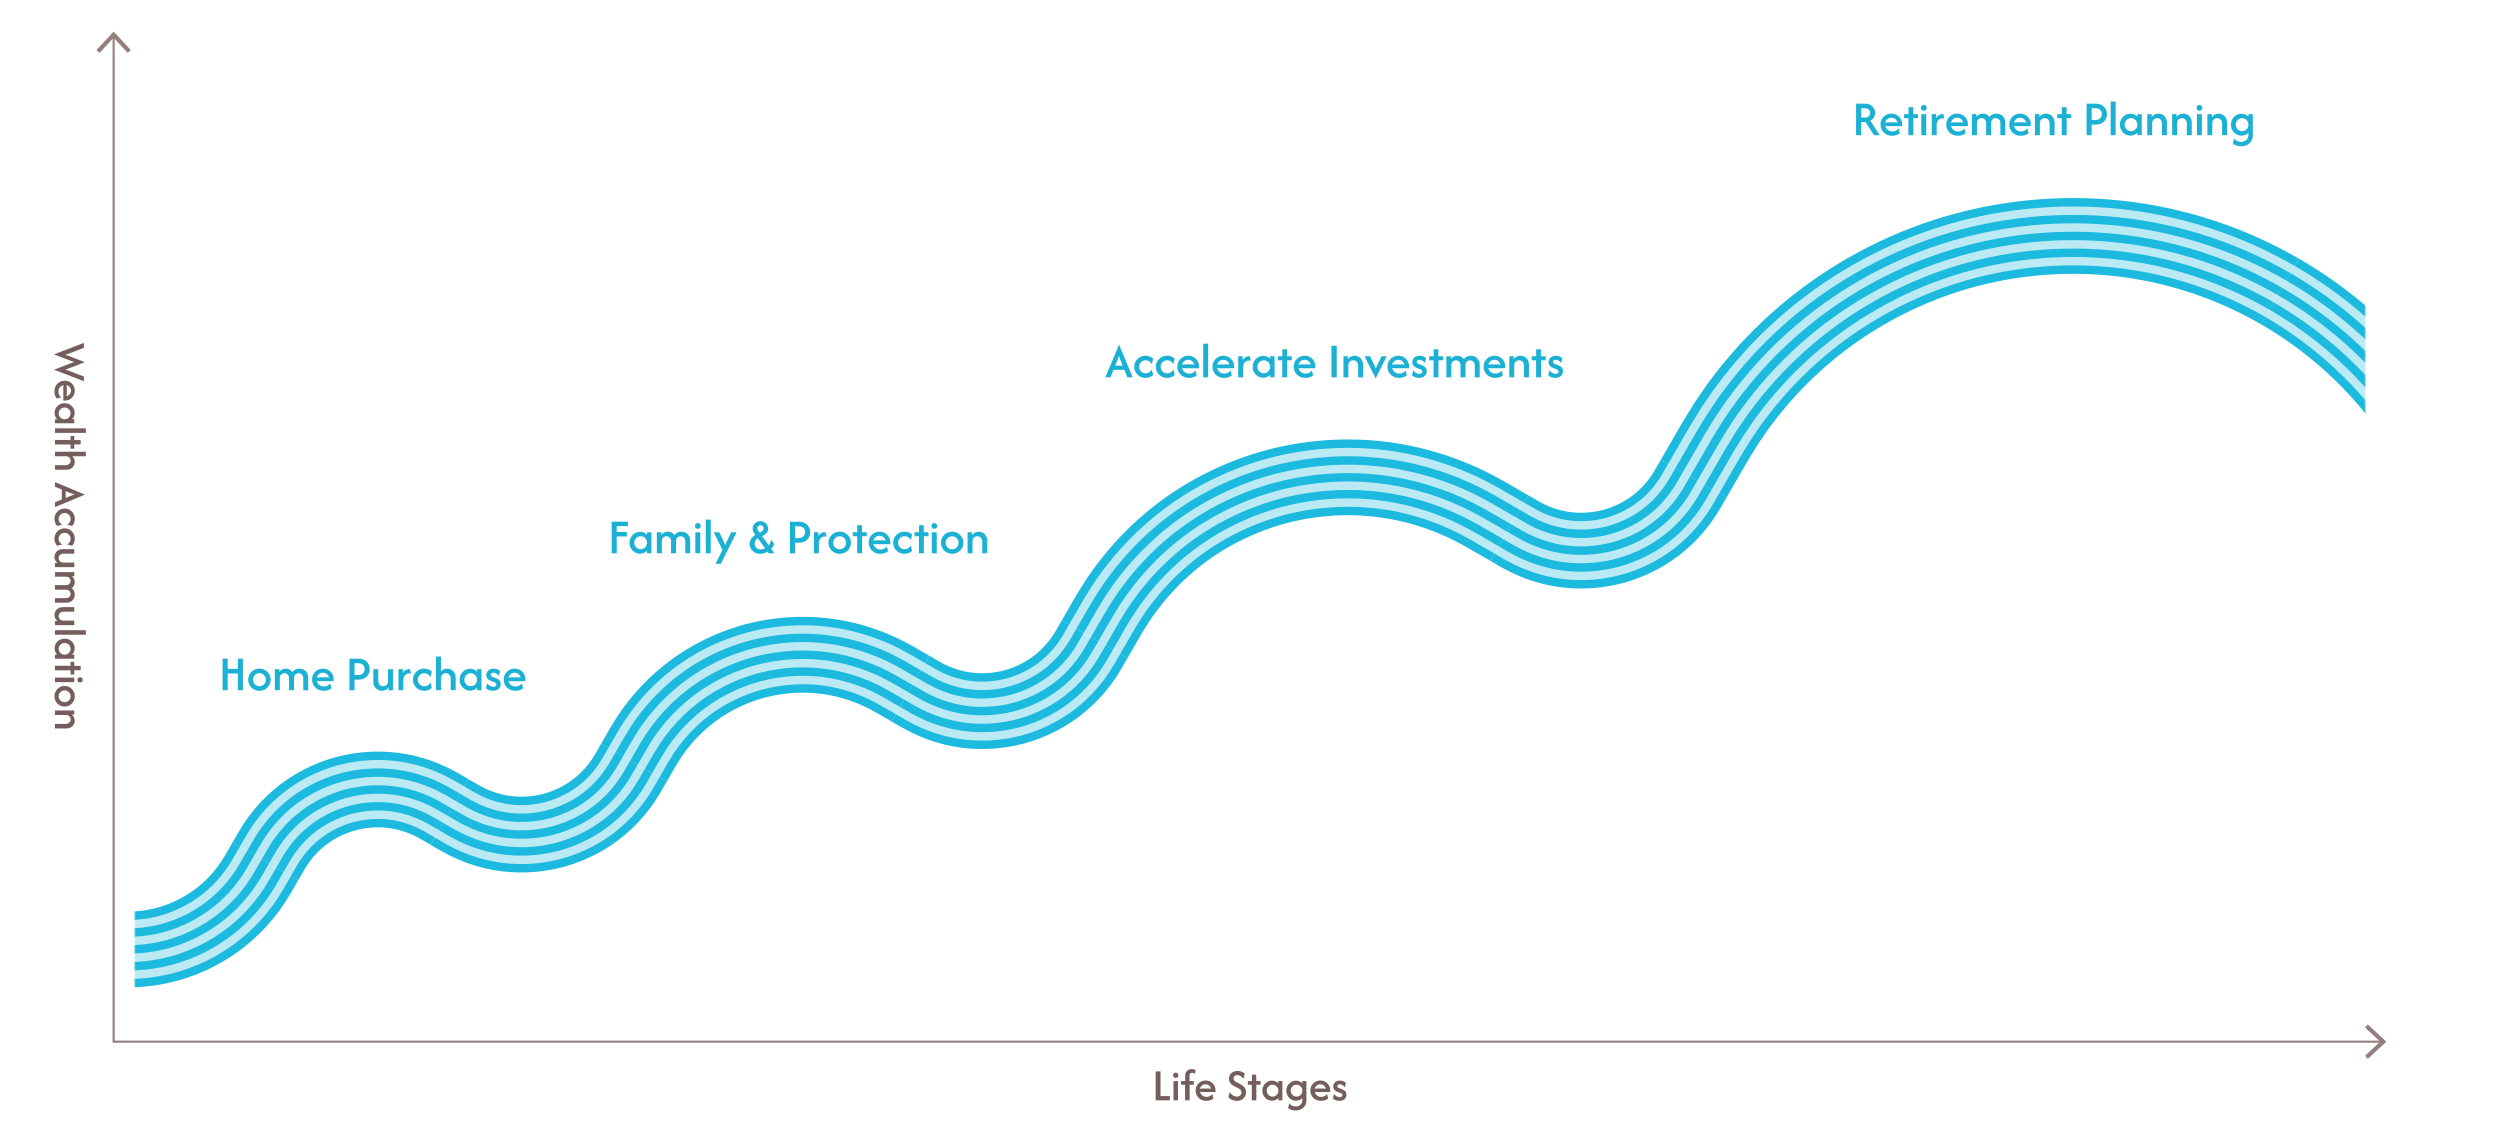 <?xml version="1.0" encoding="UTF-8"?>
<svg xmlns="http://www.w3.org/2000/svg" xmlns:xlink="http://www.w3.org/1999/xlink" width="1188" height="540" viewBox="0 0 1188 540">
  <defs>
    <style>.cls-1,.cls-2{fill:none;}.cls-3{mask:url(#mask);}.cls-4{fill:#1cb1d4;}.cls-2{stroke:#1bbade;stroke-miterlimit:10;stroke-width:4px;}.cls-5{fill:url(#linear-gradient);}.cls-6{fill:#bbeaf5;}.cls-7{fill:#947e7e;}.cls-8{clip-path:url(#clippath);}.cls-9{fill:#745d5d;}</style>
    <linearGradient id="linear-gradient" x1="64" y1="255" x2="1124" y2="255" gradientUnits="userSpaceOnUse">
      <stop offset="0" stop-color="#000"></stop>
      <stop offset=".02" stop-color="#313131"></stop>
      <stop offset=".05" stop-color="#6f6f6f"></stop>
      <stop offset=".07" stop-color="#a2a2a2"></stop>
      <stop offset=".1" stop-color="#cacaca"></stop>
      <stop offset=".12" stop-color="#e7e7e7"></stop>
      <stop offset=".14" stop-color="#f8f8f8"></stop>
      <stop offset=".15" stop-color="#fff"></stop>
      <stop offset=".2" stop-color="#fff"></stop>
      <stop offset=".5" stop-color="#fff"></stop>
      <stop offset=".8" stop-color="#fff"></stop>
      <stop offset=".85" stop-color="#fff"></stop>
      <stop offset=".86" stop-color="#f8f8f8"></stop>
      <stop offset=".88" stop-color="#e7e7e7"></stop>
      <stop offset=".9" stop-color="#cbcbcb"></stop>
      <stop offset=".93" stop-color="#a4a4a4"></stop>
      <stop offset=".95" stop-color="#717171"></stop>
      <stop offset=".98" stop-color="#343434"></stop>
      <stop offset="1" stop-color="#000"></stop>
    </linearGradient>
    <mask id="mask" x="16" y="15" width="1176.39" height="480" maskUnits="userSpaceOnUse">
      <rect class="cls-5" x="64" y="15" width="1060" height="480"></rect>
    </mask>
    <clipPath id="clippath">
      <rect class="cls-1" x="54" y="15" width="1080" height="480"></rect>
    </clipPath>
  </defs>
  <g id="axis">
    <polygon class="cls-7" points="1131.83 495.5 53.5 495.5 53.5 17.17 54.5 17.17 54.5 494.5 1131.83 494.5 1131.83 495.5"></polygon>
    <polygon class="cls-7" points="1125.2 486.82 1123.84 488.29 1131.06 495 1123.84 501.71 1125.2 503.18 1134 495 1125.2 486.82"></polygon>
    <polygon class="cls-7" points="62.18 23.8 60.71 25.16 54 17.94 47.29 25.16 45.82 23.8 54 15 62.18 23.8"></polygon>
  </g>
  <g id="lines">
    <g class="cls-3">
      <g class="cls-8">
        <path class="cls-6" d="M139.94,417.34l-27.71-16,2.91-5.05c20.48-35.47,66-47.67,101.47-27.19l5.05,2.91-16,27.71-5.05-2.91c-20.19-11.65-46.1-4.71-57.76,15.48l-2.91,5.05Z"></path>
        <path class="cls-6" d="M315.1,370.41l-27.71-16,4.37-7.57c28.51-49.39,91.89-66.37,141.28-37.86l7.57,4.37-16,27.71-7.57-4.37c-34.11-19.69-77.88-7.96-97.57,26.14l-4.37,7.57Z"></path>
        <path class="cls-6" d="M534.04,311.74l-27.71-16,6.56-11.36c40.57-70.26,130.73-94.42,200.99-53.86l11.36,6.56-16,27.71-11.36-6.56c-54.98-31.74-125.54-12.84-157.28,42.14l-6.56,11.36Z"></path>
        <path class="cls-6" d="M818.67,235.48l-27.71-16,9.83-17.04c28.41-49.2,74.28-84.4,129.16-99.1s112.2-7.16,161.41,21.25l-16,27.71c-41.8-24.13-90.5-30.55-137.12-18.05-46.62,12.49-85.59,42.39-109.72,84.2l-9.83,17.04Z"></path>
        <path class="cls-6" d="M247.73,412.58c-12.6,0-25.35-3.2-37.02-9.94l-5.05-2.92,16-27.71,5.05,2.92c20.19,11.66,46.1,4.71,57.76-15.48l2.91-5.05,27.71,16-2.91,5.05c-13.74,23.8-38.77,37.13-64.46,37.13Z"></path>
        <path class="cls-6" d="M60.55,467.2c-14.82,0-29.82-3.76-43.55-11.69l16-27.71c26.45,15.27,60.39,6.18,75.66-20.27l3.57-6.18,27.71,16-3.57,6.18c-16.17,28-45.6,43.68-75.83,43.68Z"></path>
        <path class="cls-6" d="M466.67,353.92c-12.6,0-25.35-3.2-37.02-9.94l-5.05-2.91,16-27.71,5.05,2.91c20.19,11.65,46.1,4.71,57.76-15.48l2.91-5.05,27.71,16-2.91,5.05c-13.74,23.8-38.76,37.13-64.46,37.13Z"></path>
        <path class="cls-6" d="M751.3,277.65c-12.6,0-25.35-3.2-37.02-9.94l-5.05-2.91,16-27.71,5.05,2.91c20.19,11.66,46.1,4.71,57.76-15.48l2.91-5.05,27.71,16-2.91,5.05c-13.74,23.8-38.77,37.13-64.46,37.13Z"></path>
        <path class="cls-6" d="M1159.54,262.03c-12.49-46.62-42.39-85.59-84.19-109.73l16-27.71c49.2,28.41,84.4,74.28,99.1,129.16l-30.91,8.28Z"></path>
        <path class="cls-2" d="M139.94,417.34l1.61-2.79.81-1.4.4-.7c.15-.26.22-.36.33-.55.81-1.35,1.66-2.66,2.61-3.9,1.87-2.5,4.01-4.77,6.38-6.79,4.73-4.04,10.41-6.97,16.45-8.62,6.05-1.59,12.43-1.89,18.55-.76,3.06.57,6.05,1.47,8.92,2.69,1.44.6,2.84,1.31,4.21,2.07.19.11.31.16.56.31l.7.4,1.4.81,2.79,1.61"></path>
        <path class="cls-2" d="M133.01,413.34l1.61-2.79.81-1.4c.27-.47.54-.95.78-1.32.96-1.6,1.97-3.15,3.1-4.63,2.23-2.97,4.78-5.68,7.6-8.09,5.64-4.82,12.39-8.3,19.56-10.25,7.18-1.89,14.77-2.25,22.06-.9,3.64.67,7.21,1.75,10.62,3.21,1.71.71,3.37,1.56,5,2.46.39.2.86.48,1.33.75l1.4.81,2.79,1.61"></path>
        <path class="cls-2" d="M126.09,409.34c2.17-3.71,4.2-7.52,6.82-10.94,2.58-3.44,5.54-6.59,8.82-9.38,6.54-5.59,14.37-9.63,22.67-11.88,8.31-2.19,17.11-2.61,25.57-1.04,4.23.78,8.37,2.03,12.32,3.72,3.98,1.65,7.65,3.93,11.38,6.06"></path>
        <path class="cls-2" d="M119.16,405.34l1.61-2.79.81-1.4c.27-.46.53-.92.86-1.46,1.25-2.09,2.59-4.14,4.07-6.09,2.94-3.91,6.31-7.5,10.03-10.68,7.45-6.36,16.35-10.96,25.78-13.52,9.44-2.5,19.45-2.97,29.08-1.18,4.81.89,9.53,2.31,14.03,4.23,2.25.95,4.44,2.05,6.57,3.24.56.3,1.01.57,1.48.83l1.4.81,2.79,1.61"></path>
        <path class="cls-2" d="M112.23,401.34l1.61-2.79.81-1.4.4-.7.5-.84c1.4-2.34,2.9-4.63,4.56-6.82,3.29-4.38,7.07-8.41,11.25-11.97,8.36-7.13,18.33-12.29,28.89-15.15,10.58-2.8,21.79-3.32,32.59-1.33,5.4.99,10.69,2.59,15.73,4.74,2.53,1.06,4.97,2.29,7.36,3.62l.85.47.7.4,1.4.81,2.79,1.61"></path>
        <path class="cls-2" d="M315.1,370.41l2.42-4.19,1.21-2.09.6-1.05c.21-.37.36-.59.54-.89,1.36-2.27,2.8-4.49,4.4-6.58,3.17-4.21,6.79-8.07,10.79-11.48,8-6.84,17.6-11.78,27.78-14.56,10.2-2.68,20.99-3.2,31.34-1.28,5.17.96,10.24,2.49,15.08,4.55,2.43,1.01,4.79,2.21,7.1,3.5.31.17.54.28.91.5l1.05.6,2.09,1.21,4.19,2.42"></path>
        <path class="cls-2" d="M308.17,366.41l2.42-4.19,1.21-2.09c.4-.7.81-1.41,1.19-2.01,1.51-2.52,3.11-4.98,4.89-7.31,3.52-4.69,7.55-8.98,12-12.78,8.91-7.61,19.58-13.11,30.89-16.19,11.34-2.99,23.33-3.56,34.85-1.42,5.76,1.06,11.4,2.77,16.79,5.06,2.7,1.13,5.32,2.46,7.89,3.89.62.33,1.33.74,2.03,1.15l2.09,1.21,4.19,2.42"></path>
        <path class="cls-2" d="M301.24,362.41c3.25-5.57,6.3-11.28,10.23-16.41,3.87-5.16,8.32-9.89,13.22-14.07,9.82-8.38,21.56-14.44,34-17.83,12.47-3.29,25.67-3.91,38.36-1.56,6.34,1.17,12.55,3.05,18.49,5.58,5.97,2.48,11.47,5.89,17.07,9.09"></path>
        <path class="cls-2" d="M294.31,358.41l2.42-4.19,1.21-2.09c.4-.7.79-1.38,1.27-2.16,1.8-3.02,3.73-5.96,5.86-8.77,4.23-5.63,9.08-10.8,14.44-15.37,10.72-9.15,23.53-15.77,37.11-19.46,13.6-3.6,28-4.27,41.87-1.7,6.93,1.28,13.71,3.33,20.19,6.09,3.25,1.36,6.39,2.95,9.46,4.66.8.43,1.48.83,2.18,1.23l2.09,1.21,4.19,2.42"></path>
        <path class="cls-2" d="M287.38,354.41l2.42-4.19,1.21-2.09.6-1.05.71-1.18c1.95-3.27,4.04-6.46,6.35-9.5,4.58-6.1,9.84-11.7,15.66-16.66,11.63-9.93,25.51-17.1,40.22-21.09,14.73-3.9,30.34-4.63,45.38-1.85,7.51,1.39,14.87,3.61,21.89,6.6,3.52,1.48,6.92,3.2,10.25,5.05l1.2.67,1.05.6,2.09,1.21,4.19,2.42"></path>
        <path class="cls-2" d="M534.04,311.74l3.63-6.28,1.81-3.14.91-1.57c.31-.55.57-.93.85-1.41,2.19-3.65,4.51-7.22,7.09-10.6,5.1-6.79,10.94-13.01,17.4-18.52,12.91-11.03,28.38-19.01,44.78-23.48,16.44-4.33,33.82-5.15,50.52-2.06,8.34,1.54,16.51,4.01,24.33,7.34,3.92,1.64,7.72,3.57,11.44,5.63.48.27.9.47,1.44.79l1.57.91,3.14,1.81,6.28,3.63"></path>
        <path class="cls-2" d="M527.11,307.74l3.63-6.28,1.81-3.14c.6-1.05,1.21-2.11,1.8-3.05,2.34-3.9,4.82-7.71,7.58-11.33,5.46-7.26,11.71-13.92,18.62-19.81,13.82-11.8,30.36-20.34,47.89-25.11,17.57-4.63,36.16-5.51,54.03-2.2,8.93,1.65,17.67,4.29,26.03,7.85,4.19,1.75,8.25,3.81,12.23,6.02.98.52,2.04,1.13,3.09,1.74l3.14,1.81,6.28,3.63"></path>
        <path class="cls-2" d="M520.18,303.74c4.87-8.35,9.46-16.91,15.35-24.61,5.81-7.74,12.47-14.83,19.83-21.11,14.72-12.57,32.33-21.66,51-26.74,18.7-4.94,38.5-5.87,57.54-2.34,9.51,1.76,18.83,4.57,27.73,8.36,8.95,3.72,17.2,8.84,25.6,13.64"></path>
        <path class="cls-2" d="M513.26,299.74l3.63-6.28,1.81-3.14c.6-1.05,1.19-2.08,1.89-3.2,2.63-4.4,5.44-8.7,8.55-12.79,6.16-8.21,13.24-15.74,21.05-22.4,15.63-13.35,34.31-22.99,54.11-28.37,19.83-5.24,40.84-6.23,61.05-2.48,10.1,1.86,19.99,4.85,29.43,8.88,4.73,1.99,9.32,4.3,13.8,6.8,1.16.62,2.19,1.22,3.23,1.83l3.14,1.81,6.28,3.63"></path>
        <path class="cls-2" d="M506.33,295.74l3.63-6.28,1.81-3.14.91-1.57c.28-.5.68-1.14,1.02-1.7,2.78-4.65,5.75-9.19,9.04-13.51,6.52-8.68,14-16.65,22.27-23.7,16.54-14.12,36.29-24.32,57.22-30,20.97-5.55,43.17-6.58,64.56-2.63,10.68,1.97,21.15,5.13,31.13,9.39,5,2.1,9.85,4.55,14.58,7.19.57.32,1.24.67,1.73.96l1.57.91,3.14,1.81,6.28,3.63"></path>
        <path class="cls-2" d="M818.67,235.48l10.25-17.72c1.67-2.67,3.25-5.4,4.97-8.03l2.67-3.9,1.33-1.95.66-.98.72-.94c7.43-10.15,15.92-19.52,25.29-27.89,18.74-16.76,41.04-29.51,65-37.26,23.97-7.71,49.55-10.34,74.55-7.7,25.01,2.61,49.42,10.57,71.24,23.19"></path>
        <path class="cls-2" d="M811.74,231.48l10.27-17.75c1.74-2.79,3.39-5.63,5.19-8.38l2.78-4.07,1.39-2.04.69-1.02.75-.98c7.76-10.6,16.63-20.38,26.42-29.13,19.58-17.51,42.87-30.83,67.88-38.91,25.02-8.05,51.72-10.8,77.84-8.04,26.13,2.73,51.63,11.05,74.4,24.22"></path>
        <path class="cls-2" d="M804.81,227.48c6.92-11.8,13.34-23.95,21.54-34.95,8.09-11.05,17.33-21.25,27.54-30.37,20.41-18.26,44.7-32.14,70.76-40.57,26.08-8.39,53.9-11.26,81.14-8.38,27.24,2.84,53.85,11.53,77.56,25.25"></path>
        <path class="cls-2" d="M797.88,223.48l10.31-17.81c1.87-3.03,3.67-6.1,5.62-9.08l3.01-4.41,1.51-2.2.75-1.1.81-1.06c8.41-11.5,18.04-22.12,28.67-31.62,21.25-19.01,46.53-33.45,73.64-42.22,27.13-8.73,56.08-11.72,84.43-8.72,28.35,2.96,56.06,12.01,80.72,26.27"></path>
        <path class="cls-2" d="M790.95,219.48l10.32-17.84c1.94-3.15,3.81-6.34,5.83-9.43l3.13-4.58,1.57-2.29.78-1.14.84-1.11c8.74-11.95,18.75-22.99,29.8-32.86,22.09-19.76,48.36-34.77,76.52-43.87,28.18-9.07,58.26-12.18,87.72-9.07,29.47,3.07,58.28,12.49,83.88,27.3"></path>
        <path class="cls-2" d="M287.38,354.41l-1.61,2.79-.81,1.4-.4.7c-.15.26-.22.36-.33.55-.81,1.35-1.66,2.66-2.61,3.9-1.87,2.5-4.01,4.77-6.38,6.79-4.73,4.04-10.41,6.97-16.45,8.62-6.05,1.59-12.43,1.89-18.55.76-3.06-.57-6.05-1.47-8.92-2.69-1.44-.6-2.84-1.31-4.21-2.07-.19-.11-.31-.16-.56-.31l-.7-.4-1.4-.81-2.79-1.61"></path>
        <path class="cls-2" d="M294.31,358.41l-1.61,2.79-.81,1.4c-.27.47-.54.95-.78,1.32-.96,1.6-1.97,3.15-3.1,4.63-2.23,2.97-4.78,5.68-7.6,8.09-5.64,4.82-12.39,8.3-19.56,10.25-7.18,1.89-14.77,2.25-22.06.9-3.64-.67-7.21-1.75-10.62-3.21-1.71-.71-3.37-1.56-5-2.46-.39-.2-.86-.48-1.33-.75l-1.4-.81-2.79-1.61"></path>
        <path class="cls-2" d="M301.24,362.41c-2.17,3.71-4.2,7.52-6.82,10.94-2.58,3.44-5.54,6.59-8.82,9.38-6.54,5.59-14.37,9.63-22.67,11.88-8.31,2.19-17.11,2.61-25.57,1.04-4.23-.78-8.37-2.03-12.32-3.72-3.98-1.65-7.65-3.93-11.38-6.06"></path>
        <path class="cls-2" d="M308.17,366.41l-1.61,2.79-.81,1.4c-.27.46-.53.92-.86,1.46-1.25,2.09-2.59,4.14-4.07,6.09-2.94,3.91-6.31,7.5-10.03,10.68-7.45,6.36-16.35,10.96-25.78,13.52-9.44,2.5-19.45,2.97-29.08,1.18-4.81-.89-9.53-2.31-14.03-4.23-2.25-.95-4.44-2.05-6.57-3.24-.56-.3-1.01-.57-1.48-.83l-1.4-.81-2.79-1.61"></path>
        <path class="cls-2" d="M315.1,370.41l-1.61,2.79-.81,1.4-.4.7-.5.84c-1.4,2.34-2.9,4.63-4.56,6.82-3.29,4.38-7.07,8.41-11.25,11.97-8.36,7.13-18.33,12.29-28.89,15.15-10.58,2.8-21.79,3.32-32.59,1.33-5.4-.99-10.69-2.59-15.73-4.74-2.53-1.06-4.97-2.29-7.36-3.62l-.85-.47-.7-.4-1.4-.81-2.79-1.61"></path>
        <path class="cls-2" d="M112.23,401.34l-3.7,6.39c-.52.82-1,1.66-1.53,2.47-.56.79-1.07,1.61-1.65,2.38-2.28,3.11-4.88,5.98-7.75,8.54-5.73,5.13-12.57,9.04-19.92,11.42-7.36,2.37-15.21,3.17-22.86,2.36-7.66-.8-15.11-3.22-21.83-7.11"></path>
        <path class="cls-2" d="M119.16,405.34l-3.72,6.42c-.59.94-1.14,1.9-1.74,2.82-.63.9-1.23,1.84-1.89,2.72-2.61,3.56-5.58,6.85-8.87,9.78-6.57,5.88-14.39,10.35-22.8,13.07-8.41,2.71-17.38,3.63-26.15,2.7-8.77-.92-17.33-3.7-24.99-8.13"></path>
        <path class="cls-2" d="M126.09,409.34c-2.51,4.28-4.84,8.69-7.82,12.69-2.93,4.01-6.29,7.71-10,11.02-7.41,6.63-16.22,11.66-25.68,14.72-9.46,3.04-19.56,4.09-29.45,3.04-9.89-1.03-19.54-4.18-28.15-9.16"></path>
        <path class="cls-2" d="M133.01,413.34l-3.75,6.48c-.72,1.17-1.42,2.36-2.18,3.52-.79,1.14-1.54,2.29-2.36,3.41-3.26,4.46-7,8.58-11.12,12.27-8.25,7.38-18.05,12.98-28.56,16.37-10.52,3.38-21.74,4.55-32.74,3.38-11-1.15-21.76-4.66-31.31-10.19"></path>
        <path class="cls-2" d="M139.94,417.34l-3.77,6.51c-.79,1.29-1.56,2.6-2.39,3.87-.86,1.25-1.69,2.52-2.59,3.75-3.59,4.91-7.7,9.45-12.25,13.51-9.08,8.13-19.88,14.29-31.44,18.03-11.57,3.72-23.92,5-36.03,3.72-12.11-1.26-23.97-5.14-34.46-11.22"></path>
        <path class="cls-2" d="M506.33,295.74l-1.61,2.79-.81,1.4-.4.7c-.15.26-.22.36-.33.55-.81,1.35-1.66,2.66-2.61,3.9-1.87,2.5-4.01,4.77-6.38,6.79-4.73,4.04-10.41,6.97-16.45,8.62-6.05,1.59-12.43,1.89-18.55.76-3.06-.57-6.05-1.47-8.92-2.69-1.44-.6-2.84-1.31-4.21-2.07-.19-.11-.31-.16-.56-.31l-.7-.4-1.4-.81-2.79-1.61"></path>
        <path class="cls-2" d="M513.26,299.74l-1.61,2.79-.81,1.4c-.27.47-.54.95-.78,1.32-.96,1.6-1.97,3.15-3.1,4.63-2.23,2.97-4.78,5.68-7.6,8.09-5.64,4.82-12.39,8.3-19.56,10.25-7.18,1.89-14.77,2.25-22.06.9-3.64-.67-7.21-1.75-10.62-3.21-1.71-.71-3.37-1.56-5-2.46-.39-.2-.86-.48-1.33-.75l-1.4-.81-2.79-1.61"></path>
        <path class="cls-2" d="M520.18,303.74c-2.17,3.71-4.2,7.52-6.82,10.94-2.58,3.44-5.54,6.59-8.82,9.38-6.54,5.59-14.37,9.63-22.67,11.88-8.31,2.19-17.11,2.61-25.57,1.04-4.23-.78-8.37-2.03-12.32-3.72-3.98-1.65-7.65-3.93-11.38-6.06"></path>
        <path class="cls-2" d="M527.11,307.74l-1.61,2.79-.81,1.4c-.27.46-.53.92-.86,1.46-1.25,2.09-2.59,4.14-4.07,6.09-2.94,3.91-6.31,7.5-10.03,10.68-7.45,6.36-16.35,10.96-25.78,13.52-9.44,2.5-19.45,2.97-29.08,1.18-4.81-.89-9.53-2.31-14.03-4.23-2.25-.95-4.44-2.05-6.57-3.24-.56-.3-1.01-.57-1.48-.83l-1.4-.81-2.79-1.61"></path>
        <path class="cls-2" d="M534.04,311.74l-1.61,2.79-.81,1.4-.4.7-.5.84c-1.4,2.34-2.9,4.63-4.56,6.82-3.29,4.38-7.07,8.41-11.25,11.97-8.36,7.13-18.33,12.29-28.89,15.15-10.58,2.8-21.79,3.32-32.59,1.33-5.4-.99-10.69-2.59-15.73-4.74-2.53-1.06-4.97-2.29-7.36-3.62l-.85-.47-.7-.4-1.4-.81-2.79-1.61"></path>
        <path class="cls-2" d="M790.95,219.48l-1.61,2.79-.81,1.4-.4.7c-.15.26-.22.36-.33.55-.81,1.35-1.66,2.66-2.61,3.9-1.87,2.5-4.01,4.77-6.38,6.79-4.73,4.04-10.41,6.97-16.45,8.62-6.05,1.59-12.43,1.89-18.55.76-3.06-.57-6.05-1.47-8.92-2.69-1.44-.6-2.84-1.31-4.21-2.07-.19-.11-.31-.16-.56-.31l-.7-.4-1.4-.81-2.79-1.61"></path>
        <path class="cls-2" d="M797.88,223.48l-1.61,2.79-.81,1.4c-.27.47-.54.95-.78,1.32-.96,1.6-1.97,3.15-3.1,4.63-2.23,2.97-4.78,5.68-7.6,8.09-5.64,4.82-12.39,8.3-19.56,10.25-7.18,1.89-14.77,2.25-22.06.9-3.64-.67-7.21-1.75-10.62-3.21-1.71-.71-3.37-1.56-5-2.46-.39-.2-.86-.48-1.33-.75l-1.4-.81-2.79-1.61"></path>
        <path class="cls-2" d="M804.81,227.48c-2.17,3.71-4.2,7.52-6.82,10.94-2.58,3.44-5.54,6.59-8.82,9.38-6.54,5.59-14.37,9.63-22.67,11.88-8.31,2.19-17.11,2.61-25.57,1.04-4.23-.78-8.37-2.03-12.32-3.72-3.98-1.65-7.65-3.93-11.38-6.06"></path>
        <path class="cls-2" d="M811.74,231.48l-1.61,2.79-.81,1.4c-.27.46-.53.92-.86,1.46-1.25,2.09-2.59,4.14-4.07,6.09-2.94,3.91-6.31,7.5-10.03,10.68-7.45,6.36-16.35,10.96-25.78,13.52-9.44,2.5-19.45,2.97-29.08,1.18-4.81-.89-9.53-2.31-14.03-4.23-2.25-.95-4.44-2.05-6.57-3.24-.56-.3-1.01-.57-1.48-.83l-1.4-.81-2.79-1.61"></path>
        <path class="cls-2" d="M818.67,235.48l-1.61,2.79-.81,1.4-.4.7-.5.84c-1.4,2.34-2.9,4.63-4.56,6.82-3.29,4.38-7.07,8.41-11.25,11.97-8.36,7.13-18.33,12.29-28.89,15.15-10.58,2.8-21.79,3.32-32.59,1.33-5.4-.99-10.69-2.59-15.73-4.74-2.53-1.06-4.97-2.29-7.36-3.62l-.85-.47-.7-.4-1.4-.81-2.79-1.61"></path>
        <path class="cls-2" d="M1075.35,152.3c20.52,11.86,38.65,27.69,53.02,46.47,14.4,18.75,25.04,40.39,31.17,63.26"></path>
        <path class="cls-2" d="M1079.35,145.37c21.41,12.37,40.36,28.92,55.37,48.53,15.04,19.59,26.15,42.18,32.55,66.05"></path>
        <path class="cls-2" d="M1083.35,138.44c22.3,12.88,42.07,30.14,57.72,50.59,15.68,20.43,27.26,43.98,33.93,68.85"></path>
        <path class="cls-2" d="M1087.35,131.52c23.19,13.4,43.77,31.36,60.07,52.65,16.32,21.26,28.37,45.77,35.31,71.65"></path>
        <path class="cls-2" d="M1091.35,124.59c24.08,13.91,45.48,32.59,62.42,54.71,16.97,22.1,29.48,47.56,36.69,74.44"></path>
      </g>
    </g>
  </g>
  <g id="text">
    <path class="cls-9" d="M549.18,522.88v-13.75h2.29v11.73h4.45v2.02h-6.74Z"></path>
    <path class="cls-9" d="M558.71,512.23c-.36,0-.66-.12-.9-.38-.24-.25-.37-.55-.37-.89,0-.37.12-.67.37-.91.25-.24.55-.36.89-.36.37,0,.67.12.91.36s.36.54.36.91-.12.66-.36.9-.54.37-.91.37ZM557.63,522.88v-9.17h2.15v9.17h-2.15Z"></path>
    <path class="cls-9" d="M563.14,522.88v-7.42h-1.89v-1.74h1.94v-2.47c0-1.05.31-1.85.92-2.39.61-.54,1.35-.82,2.23-.82.33,0,.65.04.97.12.32.08.61.2.88.36l-.46,1.88c-.37-.42-.79-.63-1.27-.63-.3,0-.57.1-.82.31-.25.2-.38.59-.38,1.16v2.49h2.05v1.74h-2v7.42h-2.15Z"></path>
    <path class="cls-9" d="M573.27,523.12c-.99,0-1.87-.21-2.64-.64-.77-.43-1.38-1.01-1.81-1.76-.43-.74-.65-1.58-.65-2.52s.21-1.7.63-2.41c.42-.71.99-1.28,1.71-1.7.72-.42,1.51-.63,2.38-.63s1.67.2,2.38.61c.71.41,1.27.96,1.69,1.66s.63,1.49.63,2.38v.81h-5.79c-.25,0-.51-.01-.76-.04-.25-.03-.51-.06-.76-.1.12.7.46,1.29,1.02,1.76.56.47,1.23.7,2.04.7.58,0,1.11-.12,1.59-.37.48-.25.87-.57,1.18-.97l.52,2.14c-.45.36-.96.63-1.53.81-.57.18-1.17.28-1.8.28ZM570.21,517.41c.53-.1,1.05-.15,1.57-.15h2.32c.25,0,.5,0,.74.03s.47.05.7.08c-.15-.62-.47-1.13-.96-1.52-.48-.39-1.06-.59-1.72-.59s-1.21.2-1.7.61-.81.92-.96,1.54Z"></path>
    <path class="cls-9" d="M587.71,523.12c-.83,0-1.59-.16-2.3-.47-.71-.32-1.27-.7-1.69-1.16l.63-2.58c.33.59.79,1.11,1.41,1.54.61.44,1.29.66,2.03.66.63,0,1.15-.19,1.54-.57.4-.38.6-.85.6-1.4,0-.43-.1-.78-.3-1.05-.2-.27-.43-.5-.69-.66-.27-.17-.48-.29-.66-.37l-1.65-.83c-.37-.19-.75-.43-1.16-.72-.41-.28-.75-.66-1.04-1.12-.29-.46-.43-1.05-.43-1.76s.17-1.38.5-1.94.81-1,1.42-1.31c.61-.32,1.32-.47,2.12-.47s1.46.13,2.06.39c.6.26,1.08.53,1.44.82l-.61,2.55c-.33-.48-.76-.89-1.29-1.25s-1.1-.53-1.7-.53c-.55,0-.98.16-1.3.47-.32.31-.47.69-.47,1.14,0,.32.07.59.22.81.15.22.33.41.55.56.22.15.44.28.65.39l1.68.84c.23.11.51.27.83.47.32.2.63.45.94.76.31.31.56.68.76,1.12.2.44.3.96.3,1.57,0,.79-.19,1.5-.56,2.13-.37.63-.88,1.12-1.54,1.47-.65.36-1.42.53-2.29.53Z"></path>
    <path class="cls-9" d="M594.85,522.88v-7.42h-1.89v-1.74h1.94v-3.06h2.06v3.06h2.05v1.74h-2v7.42h-2.15Z"></path>
    <path class="cls-9" d="M604.43,523.06c-.83,0-1.6-.21-2.29-.64-.69-.43-1.25-1-1.66-1.73-.41-.72-.62-1.52-.62-2.4s.21-1.67.62-2.4c.41-.72.96-1.3,1.66-1.73.69-.43,1.46-.64,2.29-.64.61,0,1.18.11,1.7.33s.97.53,1.35.92v-1.07h1.91v9.17h-1.91v-1.07c-.38.39-.83.69-1.35.92-.52.22-1.09.34-1.7.34ZM604.71,521.13c.51,0,.98-.13,1.4-.38.42-.25.76-.6,1.01-1.02.25-.43.37-.91.37-1.44s-.12-.99-.37-1.42c-.25-.43-.58-.77-1-1.03-.42-.26-.89-.39-1.41-.39s-.98.13-1.4.38c-.42.25-.76.6-1.01,1.02-.25.43-.37.91-.37,1.44s.12.99.37,1.42c.25.43.58.77,1,1.03.42.26.89.39,1.41.39Z"></path>
    <path class="cls-9" d="M615.67,527.7c-.7,0-1.36-.1-1.97-.3-.61-.2-1.15-.48-1.6-.84l.55-2.26c.32.44.73.8,1.25,1.08.52.28,1.11.42,1.77.42.98,0,1.76-.29,2.34-.87.58-.58.87-1.32.87-2.23v-.87c-.38.39-.83.69-1.34.91-.52.22-1.08.33-1.7.33-.83,0-1.6-.21-2.29-.64s-1.25-1-1.66-1.73c-.41-.72-.62-1.52-.62-2.4s.21-1.67.62-2.4c.41-.72.96-1.3,1.66-1.73s1.46-.64,2.29-.64c.61,0,1.18.11,1.7.33s.98.53,1.35.92v-1.07h1.91v9.23c0,1-.24,1.85-.71,2.57-.47.71-1.1,1.26-1.89,1.63-.78.38-1.63.56-2.54.56ZM616.12,521.13c.51,0,.97-.13,1.4-.38.42-.25.76-.6,1.01-1.02.25-.43.37-.91.37-1.44s-.12-.99-.37-1.42c-.25-.43-.58-.77-1-1.03-.42-.26-.89-.39-1.41-.39s-.98.13-1.4.38c-.42.25-.76.6-1.01,1.02-.25.43-.38.91-.38,1.44s.12.99.38,1.42c.25.43.58.77,1,1.03s.89.39,1.41.39Z"></path>
    <path class="cls-9" d="M627.79,523.12c-.99,0-1.87-.21-2.64-.64-.77-.43-1.38-1.01-1.81-1.76-.43-.74-.65-1.58-.65-2.52s.21-1.7.63-2.41.99-1.28,1.71-1.7c.72-.42,1.51-.63,2.38-.63s1.67.2,2.38.61c.71.41,1.27.96,1.69,1.66.42.7.63,1.49.63,2.38v.81h-5.79c-.25,0-.51-.01-.76-.04s-.51-.06-.76-.1c.12.7.46,1.29,1.02,1.76.56.47,1.24.7,2.04.7.58,0,1.11-.12,1.59-.37.48-.25.87-.57,1.18-.97l.52,2.14c-.45.36-.96.63-1.53.81-.57.18-1.17.28-1.8.28ZM624.73,517.41c.53-.1,1.05-.15,1.57-.15h2.32c.25,0,.5,0,.74.03s.47.05.7.08c-.15-.62-.47-1.13-.96-1.52-.48-.39-1.06-.59-1.72-.59s-1.21.2-1.7.61c-.49.41-.81.92-.96,1.54Z"></path>
    <path class="cls-9" d="M636.5,523.12c-.55,0-1.12-.09-1.7-.28s-1.06-.48-1.43-.86l.55-2.15c.3.44.69.8,1.18,1.1.49.3,1,.44,1.53.44.44,0,.76-.1.96-.29s.31-.43.31-.7c0-.31-.11-.53-.32-.68-.21-.15-.42-.26-.61-.33l-1.27-.47c-.25-.1-.55-.25-.89-.44-.34-.19-.64-.46-.89-.8-.25-.35-.38-.8-.38-1.36,0-.51.12-.98.37-1.41.25-.43.61-.77,1.08-1.03s1.03-.39,1.68-.39c.56,0,1.11.1,1.64.29.53.19.95.45,1.26.78l-.53,2.12c-.3-.45-.67-.8-1.11-1.05-.44-.25-.88-.38-1.32-.38-.38,0-.66.09-.86.27-.19.18-.29.4-.29.64,0,.18.07.35.2.51.13.16.35.29.64.4l1.21.46c.29.1.61.25.97.44.36.19.67.47.94.83.26.36.4.84.4,1.45,0,.86-.31,1.55-.92,2.09-.62.53-1.41.8-2.38.8Z"></path>
    <path class="cls-9" d="M25.65,168.41l14.22-5.48v2.34l-7.06,2.72c-.28.11-.55.21-.83.31s-.62.19-1.02.29c.4.11.74.22,1.02.32.28.1.56.2.83.3l7.52,2.89-7.52,2.89c-.27.1-.54.21-.82.32-.28.11-.62.22-1.03.32.41.11.75.22,1.03.31.28.1.55.2.82.3l7.06,2.69v2.22l-14.22-5.47,7.85-3.01c.26-.1.54-.2.82-.31.28-.1.62-.2,1.03-.31-.41-.11-.75-.22-1.02-.32-.27-.1-.55-.2-.82-.31l-7.85-3.01Z"></path>
    <path class="cls-9" d="M25.88,186.02c0-.99.21-1.87.64-2.64.43-.77,1.01-1.38,1.76-1.81.74-.43,1.58-.65,2.52-.65s1.7.21,2.41.63c.71.42,1.28.99,1.7,1.71.42.72.63,1.51.63,2.38s-.2,1.67-.61,2.38-.96,1.27-1.66,1.69c-.7.42-1.49.63-2.38.63h-.81v-5.79c0-.25.01-.51.04-.76.03-.25.06-.51.1-.76-.7.12-1.29.46-1.76,1.02-.47.55-.7,1.23-.7,2.04,0,.58.12,1.11.37,1.59.25.48.57.87.97,1.18l-2.14.52c-.36-.45-.63-.96-.81-1.53-.18-.57-.28-1.17-.28-1.8ZM31.59,182.97c.1.53.15,1.05.15,1.57v2.32c0,.25-.01.5-.03.74-.02.24-.05.47-.08.7.62-.15,1.13-.47,1.52-.96.39-.48.59-1.06.59-1.72s-.2-1.21-.61-1.7c-.41-.49-.92-.81-1.54-.96Z"></path>
    <path class="cls-9" d="M25.94,196.18c0-.83.21-1.6.64-2.29s1-1.25,1.73-1.66c.72-.41,1.52-.62,2.4-.62s1.68.21,2.4.62c.72.41,1.3.96,1.73,1.66s.64,1.46.64,2.29c0,.61-.11,1.18-.33,1.7-.22.52-.53.98-.92,1.35h1.07v1.91h-9.17v-1.91h1.07c-.39-.38-.69-.83-.92-1.35-.22-.52-.34-1.09-.34-1.7ZM27.87,196.45c0,.51.13.97.38,1.4s.6.76,1.02,1.01c.43.25.91.37,1.44.37s.99-.12,1.42-.37c.43-.25.77-.58,1.03-1,.26-.42.39-.89.39-1.41s-.13-.98-.38-1.4-.6-.76-1.02-1.01c-.43-.25-.91-.38-1.44-.38s-.99.12-1.42.38c-.43.25-.77.58-1.03,1s-.39.89-.39,1.41Z"></path>
    <path class="cls-9" d="M26.12,203.55h14.67v2.15h-14.67v-2.15Z"></path>
    <path class="cls-9" d="M26.12,209.06h7.42v-1.89h1.74v1.94h3.06v2.06h-3.06v2.05h-1.74v-2h-7.42v-2.15Z"></path>
    <path class="cls-9" d="M26.12,214.66h14.67v2.15h-6.49c.41.34.72.74.92,1.21.21.47.31.97.31,1.5,0,.65-.16,1.26-.47,1.82-.32.56-.77,1.01-1.38,1.36-.6.35-1.33.52-2.18.52h-5.38v-2.15h5.09c.61,0,1.16-.19,1.63-.56.48-.37.72-.89.72-1.57,0-.55-.19-1.04-.58-1.47-.39-.43-.96-.65-1.73-.65h-5.13v-2.15Z"></path>
    <path class="cls-9" d="M26.12,229.08l14.22,5.94v.03l-14.22,5.94v-2.31l3.25-1.31v-4.75l-3.25-1.33v-2.22ZM31.21,233.37v3.24l2.06-.83c.36-.15.71-.29,1.05-.42s.75-.25,1.22-.37c-.47-.12-.87-.24-1.21-.37-.34-.12-.7-.26-1.06-.41l-2.06-.84Z"></path>
    <path class="cls-9" d="M25.88,246.57c0-.91.22-1.73.65-2.48.43-.74,1.02-1.33,1.75-1.77.73-.44,1.54-.66,2.43-.66s1.71.22,2.44.66c.73.44,1.31,1.03,1.74,1.77s.65,1.57.65,2.48c0,.64-.11,1.25-.33,1.83s-.53,1.08-.92,1.52l-2.4-.6c.46-.25.85-.62,1.18-1.08.33-.47.5-1.01.5-1.62,0-.53-.13-1.01-.39-1.44s-.6-.77-1.03-1.02c-.43-.25-.91-.37-1.44-.37s-1,.12-1.43.37c-.43.25-.78.59-1.04,1.02-.26.43-.39.91-.39,1.44,0,.61.16,1.15.49,1.62.33.47.72.83,1.19,1.08l-2.4.6c-.4-.44-.71-.95-.92-1.52s-.33-1.18-.33-1.83Z"></path>
    <path class="cls-9" d="M25.88,255.98c0-.91.22-1.73.65-2.47.43-.74,1.02-1.33,1.75-1.77.73-.44,1.54-.66,2.43-.66s1.71.22,2.44.66c.73.44,1.31,1.03,1.74,1.77.43.74.65,1.57.65,2.47,0,.64-.11,1.25-.33,1.83-.22.58-.53,1.08-.92,1.52l-2.4-.6c.46-.25.85-.62,1.18-1.08.33-.47.5-1.01.5-1.62,0-.53-.13-1.01-.39-1.44-.26-.43-.6-.77-1.03-1.02-.43-.25-.91-.37-1.44-.37s-1,.12-1.43.37c-.43.25-.78.59-1.04,1.02-.26.43-.39.91-.39,1.44,0,.61.16,1.15.49,1.62.33.47.72.83,1.19,1.08l-2.4.6c-.4-.44-.71-.94-.92-1.52-.22-.58-.33-1.18-.33-1.83Z"></path>
    <path class="cls-9" d="M25.88,264.64c0-.64.16-1.25.47-1.81.32-.57.77-1.02,1.38-1.37s1.33-.52,2.19-.52h5.38v2.15h-5.09c-.62,0-1.17.19-1.64.56s-.71.89-.71,1.57c0,.55.2,1.04.6,1.47.4.43.97.65,1.71.65h5.13v2.15h-9.17v-1.97h1.22c-.48-.34-.84-.76-1.09-1.26-.25-.5-.37-1.05-.37-1.63Z"></path>
    <path class="cls-9" d="M26.12,271.89h9.17v1.96h-1.16c.47.34.82.75,1.05,1.25s.35,1.02.35,1.57c0,.58-.13,1.12-.38,1.61-.25.49-.62.9-1.1,1.23.49.36.86.81,1.11,1.35.25.54.37,1.13.37,1.76,0,.67-.16,1.29-.47,1.86-.31.57-.76,1.03-1.34,1.38s-1.28.53-2.09.53h-5.52v-2.15h5.23c.66,0,1.19-.19,1.6-.57s.6-.86.6-1.44c0-.34-.08-.66-.23-.97s-.39-.56-.71-.75-.73-.28-1.23-.28h-5.26v-2.17h5.23c.45,0,.84-.09,1.17-.27.33-.18.59-.42.77-.73.18-.31.28-.64.28-1.01,0-.33-.08-.64-.24-.95-.16-.31-.4-.57-.71-.76-.32-.2-.73-.3-1.24-.3h-5.26v-2.15Z"></path>
    <path class="cls-9" d="M25.88,292.21c0-.64.16-1.25.47-1.81.32-.57.77-1.02,1.38-1.37s1.33-.52,2.19-.52h5.38v2.15h-5.09c-.62,0-1.17.19-1.64.56s-.71.89-.71,1.57c0,.55.2,1.04.6,1.47.4.43.97.65,1.71.65h5.13v2.15h-9.17v-1.97h1.22c-.48-.34-.84-.76-1.09-1.26-.25-.5-.37-1.05-.37-1.63Z"></path>
    <path class="cls-9" d="M26.12,299.47h14.67v2.15h-14.67v-2.15Z"></path>
    <path class="cls-9" d="M25.94,308.06c0-.83.21-1.6.64-2.29s1-1.25,1.73-1.66c.72-.41,1.52-.62,2.4-.62s1.68.21,2.4.62c.72.41,1.3.96,1.73,1.66s.64,1.46.64,2.29c0,.61-.11,1.18-.33,1.7-.22.52-.53.98-.92,1.35h1.07v1.91h-9.17v-1.91h1.07c-.39-.38-.69-.83-.92-1.35-.22-.52-.34-1.09-.34-1.7ZM27.87,308.34c0,.51.13.97.38,1.4s.6.76,1.02,1.01c.43.25.91.37,1.44.37s.99-.12,1.42-.37c.43-.25.77-.58,1.03-1,.26-.42.39-.89.39-1.41s-.13-.98-.38-1.4-.6-.76-1.02-1.01c-.43-.25-.91-.38-1.44-.38s-.99.12-1.42.38c-.43.25-.77.58-1.03,1s-.39.89-.39,1.41Z"></path>
    <path class="cls-9" d="M26.12,316.38h7.42v-1.89h1.74v1.94h3.06v2.06h-3.06v2.05h-1.74v-2h-7.42v-2.15Z"></path>
    <path class="cls-9" d="M26.12,322h9.17v2.15h-9.17v-2.15ZM36.77,323.08c0-.36.12-.66.37-.9s.55-.37.89-.37c.37,0,.67.12.91.38.24.25.36.55.36.89,0,.37-.12.67-.36.91s-.54.36-.91.36-.66-.12-.9-.36c-.24-.24-.37-.54-.37-.91Z"></path>
    <path class="cls-9" d="M25.88,330.87c0-.9.22-1.72.65-2.46.43-.74,1.02-1.33,1.75-1.77.73-.44,1.54-.66,2.43-.66s1.71.22,2.44.66c.73.44,1.31,1.03,1.74,1.77s.65,1.56.65,2.46-.22,1.73-.65,2.47c-.43.74-1.01,1.33-1.74,1.76-.73.44-1.54.66-2.44.66s-1.7-.22-2.43-.66c-.73-.44-1.32-1.03-1.75-1.76-.43-.74-.65-1.56-.65-2.47ZM27.85,330.87c0,.52.13.99.39,1.42.26.43.61.77,1.04,1.02.43.25.91.38,1.43.38s1.01-.12,1.44-.38c.43-.25.77-.59,1.03-1.02s.39-.9.39-1.42-.13-.99-.39-1.41-.6-.76-1.03-1.02c-.43-.25-.91-.38-1.44-.38s-1,.12-1.43.38c-.43.25-.78.58-1.04,1.01-.26.42-.39.9-.39,1.43Z"></path>
    <path class="cls-9" d="M26.12,337.6h9.17v1.96h-1.24c.48.34.85.76,1.1,1.26.25.5.38,1.05.38,1.64,0,.65-.16,1.26-.47,1.82-.32.56-.77,1.01-1.38,1.36-.6.35-1.33.52-2.18.52h-5.38v-2.15h5.09c.61,0,1.16-.19,1.63-.56.48-.37.72-.89.72-1.57,0-.55-.19-1.04-.58-1.47-.39-.43-.96-.65-1.73-.65h-5.13v-2.15Z"></path>
    <path class="cls-4" d="M105.79,328v-15h2.4v4.85h4.83v-4.85h2.4v15h-2.4v-7.95h-4.83v7.95h-2.4Z"></path>
    <path class="cls-4" d="M123.28,328.27c-.98,0-1.87-.24-2.68-.71-.81-.47-1.46-1.11-1.93-1.91-.48-.8-.72-1.68-.72-2.65s.24-1.86.72-2.66c.48-.79,1.12-1.43,1.93-1.9.81-.47,1.71-.71,2.68-.71s1.89.24,2.69.71c.81.47,1.45,1.11,1.93,1.9.48.79.72,1.68.72,2.66s-.24,1.85-.72,2.65c-.48.8-1.12,1.44-1.93,1.91-.81.47-1.7.71-2.69.71ZM123.28,326.12c.57,0,1.08-.14,1.55-.43s.84-.66,1.11-1.13c.27-.47.41-.99.41-1.56s-.14-1.1-.41-1.57c-.27-.47-.64-.84-1.11-1.12s-.98-.43-1.55-.43-1.08.14-1.54.43-.83.66-1.11,1.12-.42.99-.42,1.57.14,1.09.41,1.56c.27.47.64.85,1.1,1.13s.98.43,1.56.43Z"></path>
    <path class="cls-4" d="M130.61,328v-10h2.13v1.27c.37-.51.82-.89,1.37-1.15.54-.26,1.12-.38,1.72-.38.63,0,1.22.14,1.76.42.54.28.99.68,1.34,1.2.39-.53.88-.94,1.48-1.21s1.24-.41,1.93-.41c.73,0,1.41.17,2.03.51.62.34,1.12.82,1.51,1.46s.57,1.39.57,2.28v6.02h-2.35v-5.7c0-.72-.21-1.3-.62-1.74-.42-.44-.94-.66-1.58-.66-.37,0-.72.08-1.06.25-.34.17-.61.42-.82.77-.21.35-.31.8-.31,1.34v5.73h-2.37v-5.7c0-.49-.1-.91-.29-1.27s-.46-.64-.79-.84c-.33-.2-.7-.3-1.1-.3-.36,0-.7.09-1.04.26-.34.17-.62.43-.83.77-.22.35-.32.79-.32,1.35v5.73h-2.35Z"></path>
    <path class="cls-4" d="M153.86,328.27c-1.08,0-2.04-.23-2.88-.7-.84-.47-1.5-1.11-1.97-1.92-.47-.81-.71-1.73-.71-2.75s.23-1.86.69-2.63c.46-.78,1.08-1.39,1.87-1.85.78-.46,1.65-.68,2.59-.68s1.82.22,2.59.67c.77.44,1.39,1.05,1.84,1.81.46.76.68,1.62.68,2.59v.88h-6.32c-.28,0-.56-.01-.83-.04-.28-.03-.56-.06-.83-.11.13.77.5,1.41,1.11,1.92s1.35.77,2.23.77c.63,0,1.21-.14,1.73-.41.52-.27.95-.62,1.28-1.06l.57,2.33c-.49.39-1.04.68-1.67.88-.62.2-1.28.3-1.97.3ZM150.53,322.03c.58-.11,1.15-.17,1.72-.17h2.53c.28,0,.55.01.81.03.26.02.51.05.76.08-.17-.68-.51-1.23-1.04-1.66s-1.15-.64-1.88-.64-1.32.22-1.85.67c-.53.45-.88,1.01-1.05,1.68Z"></path>
    <path class="cls-4" d="M166.06,328v-15h4.13c1.02,0,1.88.15,2.58.46.7.3,1.27.71,1.7,1.2.43.49.75,1.03.95,1.62.2.58.3,1.16.3,1.72s-.1,1.11-.29,1.68c-.19.58-.51,1.12-.94,1.62-.43.5-1,.9-1.71,1.21-.71.31-1.57.46-2.59.46h-1.73v5.03h-2.4ZM168.46,320.8h1.6c.8,0,1.43-.14,1.9-.42s.8-.64,1.01-1.07.31-.87.31-1.33-.1-.87-.29-1.31c-.19-.44-.53-.8-1-1.09s-1.11-.43-1.92-.43h-1.6v5.65Z"></path>
    <path class="cls-4" d="M181.43,328.27c-.7,0-1.36-.17-1.97-.52s-1.11-.84-1.49-1.5c-.38-.66-.57-1.45-.57-2.38v-5.87h2.35v5.55c0,.68.2,1.28.61,1.79.41.52.98.78,1.71.78.6,0,1.14-.22,1.61-.65s.71-1.06.71-1.87v-5.6h2.35v10h-2.15v-1.33c-.37.52-.83.92-1.38,1.19-.55.27-1.14.41-1.78.41Z"></path>
    <path class="cls-4" d="M189.33,328v-10h2.13v1.77c.36-.58.81-1.03,1.37-1.37.56-.33,1.22-.5,1.98-.5l.53,2.18c-.21-.07-.45-.1-.72-.1-.89,0-1.6.28-2.14.85-.54.57-.81,1.38-.81,2.43v4.73h-2.35Z"></path>
    <path class="cls-4" d="M201.57,328.27c-.99,0-1.89-.24-2.7-.71-.81-.47-1.46-1.11-1.93-1.91-.48-.8-.72-1.68-.72-2.65s.24-1.86.72-2.66c.48-.79,1.12-1.43,1.93-1.9.81-.47,1.71-.71,2.7-.71.7,0,1.36.12,1.99.36.63.24,1.18.57,1.66,1.01l-.65,2.62c-.28-.5-.67-.93-1.18-1.29-.51-.36-1.1-.54-1.77-.54-.58,0-1.1.14-1.57.43-.47.28-.84.66-1.12,1.12-.27.47-.41.99-.41,1.57s.14,1.09.41,1.56c.27.47.64.85,1.12,1.13.47.28,1,.43,1.57.43.67,0,1.26-.18,1.77-.53s.91-.79,1.18-1.3l.65,2.62c-.48.43-1.03.77-1.66,1.01-.63.24-1.29.36-1.99.36Z"></path>
    <path class="cls-4" d="M207.2,328v-16h2.35v7.08c.37-.45.81-.78,1.32-1.01s1.06-.34,1.63-.34c.71,0,1.37.17,1.98.52.61.34,1.11.84,1.48,1.5.38.66.57,1.45.57,2.38v5.87h-2.35v-5.55c0-.67-.2-1.26-.61-1.78-.41-.52-.98-.78-1.71-.78-.6,0-1.14.21-1.61.63-.47.42-.71,1.05-.71,1.88v5.6h-2.35Z"></path>
    <path class="cls-4" d="M223.38,328.2c-.91,0-1.74-.23-2.5-.7-.76-.47-1.36-1.09-1.81-1.88-.45-.79-.67-1.66-.67-2.62s.23-1.83.67-2.62c.45-.79,1.05-1.42,1.81-1.88.76-.47,1.59-.7,2.5-.7.67,0,1.29.12,1.86.36.57.24,1.06.58,1.48,1.01v-1.17h2.08v10h-2.08v-1.17c-.41.42-.9.75-1.48,1-.57.24-1.19.37-1.86.37ZM223.68,326.1c.56,0,1.06-.14,1.52-.42s.83-.65,1.1-1.12.41-.99.41-1.57-.14-1.08-.41-1.55c-.27-.47-.64-.84-1.09-1.12-.46-.28-.97-.42-1.53-.42s-1.06.14-1.52.42c-.46.28-.83.65-1.1,1.12s-.41.99-.41,1.57.14,1.08.41,1.55c.27.47.64.84,1.09,1.12.46.28.97.42,1.53.42Z"></path>
    <path class="cls-4" d="M234.34,328.27c-.6,0-1.22-.1-1.86-.31-.64-.21-1.16-.52-1.56-.94l.6-2.35c.32.48.75.88,1.28,1.2s1.09.48,1.67.48c.48,0,.83-.11,1.05-.32.22-.21.33-.47.33-.77,0-.33-.12-.58-.35-.74-.23-.16-.46-.28-.67-.36l-1.38-.52c-.28-.11-.6-.27-.98-.48-.37-.21-.7-.5-.97-.88-.28-.38-.42-.87-.42-1.48,0-.55.14-1.07.41-1.53.27-.47.66-.84,1.17-1.12.51-.28,1.12-.42,1.83-.42.61,0,1.21.11,1.79.32.58.21,1.04.5,1.38.85l-.58,2.32c-.32-.49-.73-.87-1.21-1.15-.48-.28-.96-.42-1.44-.42-.41,0-.72.1-.93.3-.21.2-.32.43-.32.7,0,.2.07.39.22.56.14.17.38.32.7.44l1.32.5c.31.11.66.27,1.06.48.39.21.74.51,1.03.9.29.39.43.92.43,1.58,0,.93-.34,1.69-1.01,2.27s-1.54.88-2.59.88Z"></path>
    <path class="cls-4" d="M244.95,328.27c-1.08,0-2.04-.23-2.88-.7-.84-.47-1.5-1.11-1.97-1.92-.47-.81-.71-1.73-.71-2.75s.23-1.86.69-2.63c.46-.78,1.08-1.39,1.87-1.85.78-.46,1.65-.68,2.59-.68s1.82.22,2.59.67c.77.44,1.39,1.05,1.84,1.81.46.76.68,1.62.68,2.59v.88h-6.32c-.28,0-.56-.01-.83-.04-.28-.03-.56-.06-.83-.11.13.77.5,1.41,1.11,1.92s1.35.77,2.23.77c.63,0,1.21-.14,1.73-.41.52-.27.95-.62,1.28-1.06l.57,2.33c-.49.39-1.04.68-1.67.88-.62.2-1.28.3-1.97.3ZM241.62,322.03c.58-.11,1.15-.17,1.72-.17h2.53c.28,0,.55.01.81.03.26.02.51.05.76.08-.17-.68-.51-1.23-1.04-1.66s-1.15-.64-1.88-.64-1.32.22-1.85.67c-.53.45-.88,1.01-1.05,1.68Z"></path>
    <path class="cls-4" d="M290.67,262.92v-15h7.7v2.1h-5.3v2.8h4.8v2.1h-4.8v8h-2.4Z"></path>
    <path class="cls-4" d="M304.12,263.12c-.91,0-1.74-.23-2.5-.7-.76-.47-1.36-1.09-1.81-1.88-.45-.79-.67-1.66-.67-2.62s.23-1.83.67-2.62c.45-.79,1.05-1.42,1.81-1.88.76-.47,1.59-.7,2.5-.7.67,0,1.29.12,1.86.36.57.24,1.06.58,1.48,1.01v-1.17h2.08v10h-2.08v-1.17c-.41.42-.9.76-1.48,1-.57.24-1.19.37-1.86.37ZM304.42,261.01c.56,0,1.06-.14,1.52-.42.46-.28.83-.65,1.1-1.12s.41-.99.41-1.57-.14-1.08-.41-1.55c-.27-.47-.64-.84-1.09-1.12-.46-.28-.97-.43-1.53-.43s-1.06.14-1.52.42c-.46.28-.83.65-1.1,1.12-.27.47-.41.99-.41,1.57s.14,1.08.41,1.55.64.84,1.09,1.12.97.42,1.53.42Z"></path>
    <path class="cls-4" d="M312.14,262.92v-10h2.13v1.27c.37-.51.82-.89,1.37-1.15.54-.25,1.12-.38,1.72-.38.63,0,1.22.14,1.76.42.54.28.99.68,1.34,1.2.39-.53.88-.94,1.48-1.21s1.24-.41,1.93-.41c.73,0,1.41.17,2.03.51.62.34,1.12.83,1.51,1.46.38.63.57,1.39.57,2.28v6.02h-2.35v-5.7c0-.72-.21-1.3-.62-1.74-.42-.44-.94-.66-1.58-.66-.37,0-.72.08-1.06.25-.34.17-.61.43-.82.78s-.31.8-.31,1.34v5.73h-2.37v-5.7c0-.49-.1-.91-.29-1.28-.19-.36-.46-.64-.79-.84-.33-.2-.7-.3-1.1-.3-.36,0-.7.09-1.04.26-.34.17-.62.43-.83.77-.22.34-.32.79-.32,1.35v5.73h-2.35Z"></path>
    <path class="cls-4" d="M331.6,251.3c-.39,0-.72-.14-.98-.41-.27-.27-.4-.6-.4-.97,0-.4.14-.73.41-.99.27-.26.6-.39.97-.39.4,0,.73.13.99.39.26.26.39.59.39.99s-.13.72-.39.98-.59.4-.99.4ZM330.42,262.92v-10h2.35v10h-2.35Z"></path>
    <path class="cls-4" d="M335.39,262.92v-16h2.35v16h-2.35Z"></path>
    <path class="cls-4" d="M340.03,267.92l3.28-6.58-4.15-8.42h2.62l1.95,4c.18.36.34.7.48,1.02.14.33.28.69.42,1.08.13-.39.27-.75.42-1.08.15-.33.31-.67.49-1.02l1.98-4h2.5l-7.47,15h-2.53Z"></path>
    <path class="cls-4" d="M361.35,263.17c-.99,0-1.87-.2-2.63-.61s-1.37-.97-1.81-1.68c-.44-.72-.66-1.53-.66-2.44,0-.7.13-1.32.39-1.85.26-.53.6-1,1.01-1.4.41-.4.84-.73,1.3-1l-.2-.27c-.29-.39-.54-.8-.76-1.23-.22-.43-.32-.92-.32-1.47,0-.68.17-1.29.5-1.83s.78-.96,1.33-1.27c.56-.31,1.16-.46,1.82-.46s1.29.16,1.86.47c.57.31,1.03.73,1.38,1.27s.52,1.13.52,1.8-.16,1.24-.48,1.69-.68.8-1.08,1.06c-.4.26-.72.44-.95.57l-.42.22,3.17,4.38c.66-.81,1.02-1.73,1.08-2.77l1.6,2.18c-.37.88-.87,1.64-1.5,2.28l1.53,2.1h-2.78l-.57-.75c-.51.33-1.05.58-1.61.75-.56.17-1.14.25-1.73.25ZM361.57,261.08c.36,0,.7-.05,1.03-.15.33-.1.65-.23.95-.38l-3.45-4.77c-.21.12-.43.29-.67.52-.23.22-.43.5-.59.82s-.24.71-.24,1.15c0,.76.26,1.41.78,1.98.52.56,1.25.84,2.19.84ZM361,253.15l.58-.32c.12-.07.28-.17.48-.31s.38-.33.54-.57c.16-.24.24-.52.24-.86,0-.42-.14-.78-.42-1.08s-.63-.45-1.04-.45c-.43,0-.79.15-1.07.44-.28.29-.42.64-.42,1.02,0,.27.07.52.2.76s.29.5.48.77l.42.58Z"></path>
    <path class="cls-4" d="M375.37,262.92v-15h4.13c1.02,0,1.88.15,2.58.46.7.31,1.27.71,1.7,1.2.43.49.75,1.03.95,1.62.2.58.3,1.16.3,1.73s-.1,1.11-.29,1.68c-.19.58-.51,1.12-.94,1.62-.43.5-1,.9-1.71,1.21-.71.31-1.57.46-2.59.46h-1.73v5.03h-2.4ZM377.77,255.71h1.6c.8,0,1.43-.14,1.9-.42s.8-.64,1.01-1.07c.21-.43.31-.87.31-1.32s-.1-.87-.29-1.31c-.19-.44-.53-.8-1-1.09s-1.11-.43-1.92-.43h-1.6v5.65Z"></path>
    <path class="cls-4" d="M386.79,262.92v-10h2.13v1.77c.36-.58.81-1.03,1.37-1.37.56-.33,1.22-.5,1.98-.5l.53,2.18c-.21-.07-.45-.1-.72-.1-.89,0-1.6.28-2.14.85s-.81,1.38-.81,2.43v4.73h-2.35Z"></path>
    <path class="cls-4" d="M399.01,263.18c-.98,0-1.87-.24-2.68-.71-.81-.47-1.46-1.11-1.93-1.91-.48-.8-.72-1.68-.72-2.65s.24-1.86.72-2.66c.48-.79,1.12-1.43,1.93-1.9.81-.47,1.71-.71,2.68-.71s1.89.24,2.69.71c.81.47,1.45,1.11,1.93,1.9.48.79.72,1.68.72,2.66s-.24,1.85-.72,2.65c-.48.8-1.12,1.44-1.93,1.91-.81.47-1.7.71-2.69.71ZM399.01,261.03c.57,0,1.08-.14,1.55-.42s.84-.66,1.11-1.13c.27-.47.41-.99.41-1.56s-.14-1.1-.41-1.57c-.27-.47-.64-.84-1.11-1.12-.47-.28-.98-.42-1.55-.42s-1.08.14-1.54.42c-.46.28-.83.66-1.11,1.12-.28.47-.42.99-.42,1.57s.14,1.09.41,1.56c.27.47.64.85,1.1,1.13s.98.42,1.56.42Z"></path>
    <path class="cls-4" d="M407.32,262.92v-8.1h-2.07v-1.9h2.12v-3.33h2.25v3.33h2.23v1.9h-2.18v8.1h-2.35Z"></path>
    <path class="cls-4" d="M418.37,263.18c-1.08,0-2.04-.23-2.88-.7-.84-.47-1.5-1.11-1.97-1.92-.47-.81-.71-1.73-.71-2.75s.23-1.86.69-2.63c.46-.78,1.08-1.39,1.87-1.85.78-.46,1.65-.68,2.59-.68s1.82.22,2.59.67c.77.45,1.39,1.05,1.84,1.81.46.76.68,1.62.68,2.59v.88h-6.32c-.28,0-.56-.01-.83-.04-.28-.03-.56-.06-.83-.11.13.77.5,1.41,1.11,1.92.61.51,1.35.77,2.23.77.63,0,1.21-.14,1.73-.41.52-.27.95-.62,1.28-1.06l.57,2.33c-.49.39-1.04.68-1.67.88-.62.2-1.28.3-1.97.3ZM415.03,256.95c.58-.11,1.15-.17,1.72-.17h2.53c.28,0,.55.01.81.03.26.02.51.05.76.08-.17-.68-.51-1.23-1.04-1.66s-1.15-.64-1.88-.64-1.32.22-1.85.67c-.53.44-.88,1.01-1.05,1.68Z"></path>
    <path class="cls-4" d="M429.8,263.18c-.99,0-1.89-.24-2.7-.71-.81-.47-1.46-1.11-1.93-1.91-.48-.8-.72-1.68-.72-2.65s.24-1.86.72-2.66c.48-.79,1.12-1.43,1.93-1.9.81-.47,1.71-.71,2.7-.71.7,0,1.36.12,1.99.36.63.24,1.18.57,1.66,1.01l-.65,2.62c-.28-.5-.67-.93-1.18-1.29s-1.1-.54-1.77-.54c-.58,0-1.1.14-1.57.42-.47.28-.84.66-1.12,1.12-.27.47-.41.99-.41,1.57s.14,1.09.41,1.56c.27.47.64.85,1.12,1.13.47.28,1,.42,1.57.42.67,0,1.26-.18,1.77-.53s.91-.79,1.18-1.3l.65,2.62c-.48.43-1.03.77-1.66,1.01-.63.24-1.29.36-1.99.36Z"></path>
    <path class="cls-4" d="M436.68,262.92v-8.1h-2.07v-1.9h2.12v-3.33h2.25v3.33h2.23v1.9h-2.18v8.1h-2.35Z"></path>
    <path class="cls-4" d="M443.98,251.3c-.39,0-.72-.14-.98-.41-.27-.27-.4-.6-.4-.97,0-.4.14-.73.41-.99.27-.26.6-.39.97-.39.4,0,.73.13.99.39.26.26.39.59.39.99s-.13.72-.39.98-.59.4-.99.4ZM442.79,262.92v-10h2.35v10h-2.35Z"></path>
    <path class="cls-4" d="M452.46,263.18c-.98,0-1.87-.24-2.68-.71-.81-.47-1.46-1.11-1.93-1.91-.48-.8-.72-1.68-.72-2.65s.24-1.86.72-2.66c.48-.79,1.12-1.43,1.93-1.9.81-.47,1.71-.71,2.68-.71s1.89.24,2.69.71c.81.47,1.45,1.11,1.93,1.9.48.79.72,1.68.72,2.66s-.24,1.85-.72,2.65c-.48.8-1.12,1.44-1.93,1.91-.81.47-1.7.71-2.69.71ZM452.46,261.03c.57,0,1.08-.14,1.55-.42s.84-.66,1.11-1.13c.27-.47.41-.99.41-1.56s-.14-1.1-.41-1.57c-.27-.47-.64-.84-1.11-1.12-.47-.28-.98-.42-1.55-.42s-1.08.14-1.54.42c-.46.28-.83.66-1.11,1.12-.28.47-.42.99-.42,1.57s.14,1.09.41,1.56c.27.47.64.85,1.1,1.13s.98.42,1.56.42Z"></path>
    <path class="cls-4" d="M459.79,262.92v-10h2.13v1.35c.37-.52.82-.92,1.38-1.2.55-.28,1.15-.42,1.79-.42.71,0,1.37.17,1.98.52.61.34,1.11.84,1.48,1.5.38.66.57,1.45.57,2.38v5.87h-2.35v-5.55c0-.67-.2-1.26-.61-1.78-.41-.52-.98-.78-1.71-.78-.6,0-1.14.21-1.61.63s-.71,1.05-.71,1.88v5.6h-2.35Z"></path>
    <path class="cls-4" d="M525.27,179.31l6.48-15.52h.03l6.48,15.52h-2.52l-1.43-3.55h-5.18l-1.45,3.55h-2.42ZM529.95,173.76h3.53l-.9-2.25c-.17-.39-.32-.77-.46-1.15-.14-.38-.27-.82-.41-1.33-.13.51-.27.95-.4,1.32-.13.37-.28.76-.45,1.16l-.92,2.25Z"></path>
    <path class="cls-4" d="M544.34,179.58c-.99,0-1.89-.24-2.7-.71-.81-.47-1.46-1.11-1.93-1.91-.48-.8-.72-1.68-.72-2.65s.24-1.86.72-2.66c.48-.79,1.12-1.43,1.93-1.9s1.71-.71,2.7-.71c.7,0,1.36.12,1.99.36.63.24,1.18.57,1.66,1.01l-.65,2.62c-.28-.5-.67-.93-1.18-1.29-.51-.36-1.1-.54-1.77-.54-.58,0-1.1.14-1.57.42-.47.28-.84.66-1.12,1.12-.27.47-.41.99-.41,1.57s.14,1.09.41,1.56c.27.47.64.85,1.12,1.13.47.28,1,.42,1.57.42.67,0,1.26-.18,1.77-.53s.91-.79,1.18-1.3l.65,2.62c-.48.43-1.03.77-1.66,1.01-.63.24-1.29.36-1.99.36Z"></path>
    <path class="cls-4" d="M554.59,179.58c-.99,0-1.89-.24-2.7-.71-.81-.47-1.46-1.11-1.93-1.91-.48-.8-.72-1.68-.72-2.65s.24-1.86.72-2.66c.48-.79,1.12-1.43,1.93-1.9s1.71-.71,2.7-.71c.7,0,1.36.12,1.99.36.63.24,1.18.57,1.66,1.01l-.65,2.62c-.28-.5-.67-.93-1.18-1.29-.51-.36-1.1-.54-1.77-.54-.58,0-1.1.14-1.57.42-.47.28-.84.66-1.12,1.12-.27.47-.41.99-.41,1.57s.14,1.09.41,1.56c.27.47.64.85,1.12,1.13.47.28,1,.42,1.57.42.67,0,1.26-.18,1.77-.53s.91-.79,1.18-1.3l.65,2.62c-.48.43-1.03.77-1.66,1.01-.63.24-1.29.36-1.99.36Z"></path>
    <path class="cls-4" d="M565.06,179.58c-1.08,0-2.04-.23-2.88-.7-.84-.47-1.5-1.11-1.97-1.92-.47-.81-.71-1.73-.71-2.75s.23-1.86.69-2.63c.46-.78,1.08-1.39,1.87-1.85.78-.46,1.65-.68,2.59-.68s1.82.22,2.59.67c.77.44,1.39,1.05,1.84,1.81.46.76.68,1.62.68,2.59v.88h-6.32c-.28,0-.56-.01-.83-.04-.28-.03-.56-.06-.83-.11.13.77.5,1.41,1.11,1.92s1.35.77,2.23.77c.63,0,1.21-.14,1.73-.41.52-.27.95-.62,1.28-1.06l.57,2.33c-.49.39-1.04.68-1.67.88-.62.2-1.28.3-1.97.3ZM561.72,173.34c.58-.11,1.15-.17,1.72-.17h2.53c.28,0,.55.01.81.03.26.02.51.05.76.08-.17-.68-.51-1.23-1.04-1.66s-1.15-.64-1.88-.64-1.32.22-1.85.67c-.53.44-.88,1.01-1.05,1.68Z"></path>
    <path class="cls-4" d="M571.76,179.31v-16h2.35v16h-2.35Z"></path>
    <path class="cls-4" d="M581.74,179.58c-1.08,0-2.04-.23-2.88-.7-.84-.47-1.5-1.11-1.97-1.92-.47-.81-.71-1.73-.71-2.75s.23-1.86.69-2.63c.46-.78,1.08-1.39,1.87-1.85.78-.46,1.65-.68,2.59-.68s1.82.22,2.59.67c.77.44,1.39,1.05,1.84,1.81.46.76.68,1.62.68,2.59v.88h-6.32c-.28,0-.56-.01-.83-.04-.28-.03-.56-.06-.83-.11.13.77.5,1.41,1.11,1.92s1.35.77,2.23.77c.63,0,1.21-.14,1.73-.41.52-.27.95-.62,1.28-1.06l.57,2.33c-.49.39-1.04.68-1.67.88-.62.2-1.28.3-1.97.3ZM578.4,173.34c.58-.11,1.15-.17,1.72-.17h2.53c.28,0,.55.01.81.03.26.02.51.05.76.08-.17-.68-.51-1.23-1.04-1.66s-1.15-.64-1.88-.64-1.32.22-1.85.67c-.53.44-.88,1.01-1.05,1.68Z"></path>
    <path class="cls-4" d="M588.39,179.31v-10h2.13v1.77c.36-.58.81-1.03,1.37-1.37.56-.33,1.22-.5,1.98-.5l.53,2.18c-.21-.07-.45-.1-.72-.1-.89,0-1.6.28-2.14.85-.54.57-.81,1.38-.81,2.43v4.73h-2.35Z"></path>
    <path class="cls-4" d="M600.26,179.51c-.91,0-1.75-.23-2.5-.7-.76-.47-1.36-1.09-1.81-1.88s-.67-1.66-.67-2.62.22-1.83.67-2.62c.45-.79,1.05-1.42,1.81-1.88.75-.47,1.59-.7,2.5-.7.67,0,1.29.12,1.86.36.57.24,1.06.58,1.47,1.01v-1.17h2.08v10h-2.08v-1.17c-.41.42-.9.76-1.47,1-.57.24-1.19.37-1.86.37ZM600.56,177.41c.56,0,1.06-.14,1.52-.42.46-.28.83-.65,1.1-1.12.27-.47.41-.99.41-1.57s-.14-1.08-.41-1.55c-.27-.47-.64-.84-1.09-1.12-.46-.28-.97-.43-1.53-.43s-1.06.14-1.53.42-.83.65-1.1,1.12c-.27.47-.41.99-.41,1.57s.14,1.08.41,1.55c.27.47.64.84,1.09,1.12.46.28.97.43,1.53.43Z"></path>
    <path class="cls-4" d="M609.32,179.31v-8.1h-2.07v-1.9h2.12v-3.33h2.25v3.33h2.23v1.9h-2.18v8.1h-2.35Z"></path>
    <path class="cls-4" d="M620.36,179.58c-1.08,0-2.04-.23-2.88-.7-.84-.47-1.5-1.11-1.97-1.92-.47-.81-.71-1.73-.71-2.75s.23-1.86.69-2.63c.46-.78,1.08-1.39,1.87-1.85.78-.46,1.65-.68,2.59-.68s1.82.22,2.59.67c.77.44,1.39,1.05,1.84,1.81.46.76.68,1.62.68,2.59v.88h-6.32c-.28,0-.56-.01-.83-.04-.28-.03-.56-.06-.83-.11.13.77.5,1.41,1.11,1.92s1.35.77,2.23.77c.63,0,1.21-.14,1.73-.41.52-.27.95-.62,1.28-1.06l.57,2.33c-.49.39-1.04.68-1.67.88-.62.2-1.28.3-1.97.3ZM617.03,173.34c.58-.11,1.15-.17,1.72-.17h2.53c.28,0,.55.01.81.03.26.02.51.05.76.08-.17-.68-.51-1.23-1.04-1.66-.53-.43-1.15-.64-1.88-.64s-1.32.22-1.85.67c-.53.44-.88,1.01-1.05,1.68Z"></path>
    <path class="cls-4" d="M632.71,179.31v-15h2.5v15h-2.5Z"></path>
    <path class="cls-4" d="M638.4,179.31v-10h2.13v1.35c.37-.52.83-.92,1.38-1.2.55-.28,1.15-.42,1.79-.42.71,0,1.37.17,1.98.52.61.34,1.11.84,1.48,1.5.38.66.57,1.45.57,2.38v5.87h-2.35v-5.55c0-.67-.2-1.26-.61-1.78-.41-.52-.98-.78-1.71-.78-.6,0-1.14.21-1.61.63-.47.42-.71,1.05-.71,1.88v5.6h-2.35Z"></path>
    <path class="cls-4" d="M653.72,179.81l-5.27-10.5h2.63l1.8,3.77c.17.33.32.66.47.99.14.33.29.71.43,1.16.14-.44.29-.83.43-1.16.14-.33.3-.66.47-.99l1.8-3.77h2.5l-5.27,10.5Z"></path>
    <path class="cls-4" d="M664.88,179.58c-1.08,0-2.04-.23-2.88-.7-.84-.47-1.5-1.11-1.97-1.92-.47-.81-.71-1.73-.71-2.75s.23-1.86.69-2.63c.46-.78,1.08-1.39,1.87-1.85.78-.46,1.65-.68,2.59-.68s1.82.22,2.59.67c.77.44,1.39,1.05,1.84,1.81.46.76.68,1.62.68,2.59v.88h-6.32c-.28,0-.56-.01-.83-.04-.28-.03-.56-.06-.83-.11.13.77.5,1.41,1.11,1.92s1.35.77,2.22.77c.63,0,1.21-.14,1.73-.41.52-.27.95-.62,1.28-1.06l.57,2.33c-.49.39-1.04.68-1.67.88-.62.2-1.28.3-1.97.3ZM661.55,173.34c.58-.11,1.15-.17,1.72-.17h2.53c.28,0,.55.01.81.03.26.02.51.05.76.08-.17-.68-.51-1.23-1.04-1.66-.53-.43-1.15-.64-1.88-.64s-1.32.22-1.85.67-.88,1.01-1.05,1.68Z"></path>
    <path class="cls-4" d="M674.38,179.58c-.6,0-1.22-.1-1.86-.31-.64-.21-1.16-.52-1.56-.94l.6-2.35c.32.48.75.88,1.28,1.2s1.09.48,1.67.48c.48,0,.83-.11,1.05-.32.22-.21.33-.47.33-.77,0-.33-.12-.58-.35-.74-.23-.16-.46-.28-.67-.36l-1.38-.52c-.28-.11-.6-.27-.98-.48-.37-.21-.7-.5-.97-.88-.28-.38-.42-.87-.42-1.48,0-.56.14-1.07.41-1.53.27-.47.66-.84,1.17-1.12.51-.28,1.12-.42,1.83-.42.61,0,1.21.11,1.79.32.58.21,1.04.49,1.38.85l-.58,2.32c-.32-.49-.72-.87-1.21-1.15s-.96-.42-1.44-.42c-.41,0-.72.1-.93.3-.21.2-.32.43-.32.7,0,.2.07.39.22.56.14.17.38.32.7.44l1.32.5c.31.11.66.27,1.06.48.39.21.74.51,1.03.9.29.39.43.92.43,1.58,0,.93-.34,1.69-1.01,2.27-.67.58-1.54.88-2.59.88Z"></path>
    <path class="cls-4" d="M681.21,179.31v-8.1h-2.07v-1.9h2.12v-3.33h2.25v3.33h2.23v1.9h-2.18v8.1h-2.35Z"></path>
    <path class="cls-4" d="M687.31,179.31v-10h2.13v1.27c.37-.51.82-.89,1.37-1.15.54-.26,1.12-.38,1.72-.38.63,0,1.22.14,1.76.42.54.28.99.68,1.34,1.2.39-.53.88-.94,1.47-1.21.59-.27,1.24-.41,1.93-.41.73,0,1.41.17,2.03.51.62.34,1.12.83,1.51,1.46.38.63.58,1.39.58,2.28v6.02h-2.35v-5.7c0-.72-.21-1.3-.62-1.74-.42-.44-.94-.66-1.58-.66-.37,0-.72.08-1.06.25-.34.17-.61.43-.82.77-.21.35-.31.8-.31,1.34v5.73h-2.37v-5.7c0-.49-.1-.91-.29-1.27-.19-.36-.46-.64-.79-.84-.33-.2-.7-.3-1.1-.3-.36,0-.7.09-1.04.26-.34.17-.62.43-.83.77-.22.34-.33.79-.33,1.35v5.73h-2.35Z"></path>
    <path class="cls-4" d="M710.56,179.58c-1.08,0-2.04-.23-2.88-.7-.84-.47-1.5-1.11-1.97-1.92-.47-.81-.71-1.73-.71-2.75s.23-1.86.69-2.63c.46-.78,1.08-1.39,1.87-1.85.78-.46,1.65-.68,2.59-.68s1.82.22,2.59.67c.77.44,1.39,1.05,1.84,1.81.46.76.68,1.62.68,2.59v.88h-6.32c-.28,0-.56-.01-.83-.04-.28-.03-.56-.06-.83-.11.13.77.5,1.41,1.11,1.92s1.35.77,2.22.77c.63,0,1.21-.14,1.73-.41.52-.27.95-.62,1.28-1.06l.57,2.33c-.49.39-1.04.68-1.67.88-.62.2-1.28.3-1.97.3ZM707.23,173.34c.58-.11,1.15-.17,1.72-.17h2.53c.28,0,.55.01.81.03.26.02.51.05.76.08-.17-.68-.51-1.23-1.04-1.66-.53-.43-1.15-.64-1.88-.64s-1.32.22-1.85.67-.88,1.01-1.05,1.68Z"></path>
    <path class="cls-4" d="M717.22,179.31v-10h2.13v1.35c.37-.52.82-.92,1.38-1.2.55-.28,1.15-.42,1.79-.42.71,0,1.37.17,1.98.52.61.34,1.11.84,1.48,1.5.38.66.57,1.45.57,2.38v5.87h-2.35v-5.55c0-.67-.2-1.26-.61-1.78-.41-.52-.97-.78-1.71-.78-.6,0-1.14.21-1.61.63-.47.42-.71,1.05-.71,1.88v5.6h-2.35Z"></path>
    <path class="cls-4" d="M729.94,179.31v-8.1h-2.07v-1.9h2.12v-3.33h2.25v3.33h2.23v1.9h-2.18v8.1h-2.35Z"></path>
    <path class="cls-4" d="M739.12,179.58c-.6,0-1.22-.1-1.86-.31-.64-.21-1.16-.52-1.56-.94l.6-2.35c.32.48.75.88,1.28,1.2s1.09.48,1.67.48c.48,0,.83-.11,1.05-.32.22-.21.33-.47.33-.77,0-.33-.12-.58-.35-.74-.23-.16-.46-.28-.67-.36l-1.38-.52c-.28-.11-.6-.27-.98-.48-.37-.21-.7-.5-.97-.88-.28-.38-.42-.87-.42-1.48,0-.56.14-1.07.41-1.53.27-.47.66-.84,1.17-1.12.51-.28,1.12-.42,1.83-.42.61,0,1.21.11,1.79.32.58.21,1.04.49,1.38.85l-.58,2.32c-.32-.49-.72-.87-1.21-1.15s-.96-.42-1.44-.42c-.41,0-.72.1-.93.3-.21.2-.32.43-.32.7,0,.2.07.39.22.56s.38.32.7.44l1.32.5c.31.11.66.27,1.06.48.39.21.74.51,1.03.9.29.39.43.92.43,1.58,0,.93-.34,1.69-1.01,2.27-.67.58-1.54.88-2.59.88Z"></path>
    <path class="cls-4" d="M882.01,64.25v-15h4.18c1.01,0,1.88.2,2.61.61.73.41,1.29.94,1.67,1.61.39.67.58,1.4.58,2.2s-.2,1.52-.6,2.17c-.4.64-.96,1.14-1.68,1.5l4.5,6.92h-2.75l-4.05-6.3h-2.07v6.3h-2.4ZM884.41,55.9h1.75c.59,0,1.07-.11,1.44-.33.37-.22.65-.51.83-.85s.28-.69.28-1.05c0-.64-.23-1.17-.7-1.59-.47-.42-1.08-.62-1.85-.62h-1.75v4.45Z"></path>
    <path class="cls-4" d="M899.19,64.52c-1.08,0-2.04-.23-2.88-.7-.84-.47-1.5-1.11-1.97-1.92-.47-.81-.71-1.73-.71-2.75s.23-1.86.69-2.63c.46-.78,1.08-1.39,1.87-1.85.78-.46,1.65-.68,2.59-.68s1.82.22,2.59.67c.77.44,1.39,1.05,1.84,1.81.46.76.68,1.62.68,2.59v.88h-6.32c-.28,0-.56-.01-.83-.04-.28-.03-.56-.06-.83-.11.13.77.5,1.41,1.11,1.92s1.35.77,2.22.77c.63,0,1.21-.14,1.73-.41.52-.27.95-.62,1.28-1.06l.57,2.33c-.49.39-1.04.68-1.67.88-.62.2-1.28.3-1.97.3ZM895.86,58.29c.58-.11,1.15-.17,1.72-.17h2.53c.28,0,.55.01.81.03.26.02.51.05.76.08-.17-.68-.51-1.23-1.04-1.66-.53-.43-1.15-.64-1.88-.64s-1.32.22-1.85.67-.88,1.01-1.05,1.68Z"></path>
    <path class="cls-4" d="M906.88,64.25v-8.1h-2.07v-1.9h2.12v-3.33h2.25v3.33h2.23v1.9h-2.18v8.1h-2.35Z"></path>
    <path class="cls-4" d="M914.18,52.64c-.39,0-.72-.14-.98-.41s-.4-.6-.4-.98c0-.4.14-.73.41-.99.27-.26.6-.39.97-.39.4,0,.73.13.99.39.26.26.39.59.39.99s-.13.72-.39.98c-.26.27-.59.4-.99.4ZM912.99,64.25v-10h2.35v10h-2.35Z"></path>
    <path class="cls-4" d="M917.96,64.25v-10h2.13v1.77c.36-.58.81-1.03,1.37-1.37.56-.33,1.22-.5,1.98-.5l.53,2.18c-.21-.07-.45-.1-.72-.1-.89,0-1.6.28-2.14.85-.54.57-.81,1.38-.81,2.43v4.73h-2.35Z"></path>
    <path class="cls-4" d="M930.44,64.52c-1.08,0-2.04-.23-2.88-.7-.84-.47-1.5-1.11-1.97-1.92-.47-.81-.71-1.73-.71-2.75s.23-1.86.69-2.63c.46-.78,1.08-1.39,1.87-1.85.78-.46,1.65-.68,2.59-.68s1.82.22,2.59.67c.77.44,1.39,1.05,1.84,1.81.46.76.68,1.62.68,2.59v.88h-6.32c-.28,0-.56-.01-.83-.04-.28-.03-.56-.06-.83-.11.13.77.5,1.41,1.11,1.92s1.35.77,2.23.77c.63,0,1.21-.14,1.73-.41.52-.27.95-.62,1.28-1.06l.57,2.33c-.49.39-1.04.68-1.67.88-.62.2-1.28.3-1.97.3ZM927.1,58.29c.58-.11,1.15-.17,1.72-.17h2.53c.28,0,.55.01.81.03.26.02.51.05.76.08-.17-.68-.51-1.23-1.04-1.66-.53-.43-1.15-.64-1.88-.64s-1.32.22-1.85.67c-.53.44-.88,1.01-1.05,1.68Z"></path>
    <path class="cls-4" d="M937.09,64.25v-10h2.13v1.27c.37-.51.82-.89,1.37-1.15.54-.26,1.12-.38,1.72-.38.63,0,1.22.14,1.76.42.54.28.99.68,1.34,1.2.39-.53.88-.94,1.48-1.21.59-.27,1.24-.41,1.92-.41.73,0,1.41.17,2.03.51s1.12.83,1.51,1.46c.38.63.57,1.39.57,2.28v6.02h-2.35v-5.7c0-.72-.21-1.3-.62-1.74-.42-.44-.94-.66-1.58-.66-.37,0-.72.08-1.06.25-.34.17-.61.43-.82.77-.21.35-.31.8-.31,1.34v5.73h-2.37v-5.7c0-.49-.1-.91-.29-1.27-.19-.36-.46-.64-.79-.84-.33-.2-.7-.3-1.1-.3-.36,0-.7.09-1.04.26-.34.17-.62.43-.83.77-.22.34-.32.79-.32,1.35v5.73h-2.35Z"></path>
    <path class="cls-4" d="M960.35,64.52c-1.08,0-2.04-.23-2.88-.7-.84-.47-1.5-1.11-1.97-1.92-.47-.81-.71-1.73-.71-2.75s.23-1.86.69-2.63c.46-.78,1.08-1.39,1.87-1.85.78-.46,1.65-.68,2.59-.68s1.82.22,2.59.67c.77.44,1.39,1.05,1.84,1.81.46.76.68,1.62.68,2.59v.88h-6.32c-.28,0-.56-.01-.83-.04-.28-.03-.56-.06-.83-.11.13.77.5,1.41,1.11,1.92s1.35.77,2.23.77c.63,0,1.21-.14,1.73-.41.52-.27.95-.62,1.28-1.06l.57,2.33c-.49.39-1.04.68-1.67.88-.62.2-1.28.3-1.97.3ZM957.01,58.29c.58-.11,1.15-.17,1.72-.17h2.53c.28,0,.55.01.81.03.26.02.51.05.76.08-.17-.68-.51-1.23-1.04-1.66-.53-.43-1.15-.64-1.88-.64s-1.32.22-1.85.67c-.53.44-.88,1.01-1.05,1.68Z"></path>
    <path class="cls-4" d="M967,64.25v-10h2.13v1.35c.37-.52.83-.92,1.38-1.2.55-.28,1.15-.42,1.79-.42.71,0,1.37.17,1.98.52.61.34,1.11.84,1.48,1.5.38.66.57,1.45.57,2.38v5.87h-2.35v-5.55c0-.67-.2-1.26-.61-1.78-.41-.52-.98-.78-1.71-.78-.6,0-1.14.21-1.61.63-.47.42-.71,1.05-.71,1.88v5.6h-2.35Z"></path>
    <path class="cls-4" d="M979.73,64.25v-8.1h-2.07v-1.9h2.12v-3.33h2.25v3.33h2.23v1.9h-2.18v8.1h-2.35Z"></path>
    <path class="cls-4" d="M991.56,64.25v-15h4.13c1.02,0,1.88.15,2.58.46s1.27.71,1.7,1.2c.43.49.75,1.03.95,1.62.2.58.3,1.16.3,1.73s-.1,1.11-.29,1.68c-.19.58-.51,1.12-.94,1.62s-1,.9-1.71,1.21c-.71.31-1.57.46-2.59.46h-1.73v5.03h-2.4ZM993.96,57.05h1.6c.8,0,1.43-.14,1.9-.42s.8-.64,1.01-1.07c.21-.43.31-.87.31-1.32s-.1-.87-.29-1.31c-.19-.44-.53-.8-1-1.09-.47-.29-1.11-.43-1.92-.43h-1.6v5.65Z"></path>
    <path class="cls-4" d="M1003,64.25v-16h2.35v16h-2.35Z"></path>
    <path class="cls-4" d="M1012.36,64.45c-.91,0-1.75-.23-2.5-.7-.76-.47-1.36-1.09-1.81-1.88s-.67-1.66-.67-2.62.22-1.83.67-2.62c.45-.79,1.05-1.42,1.81-1.88.75-.47,1.59-.7,2.5-.7.67,0,1.29.12,1.86.36.57.24,1.06.58,1.47,1.01v-1.17h2.08v10h-2.08v-1.17c-.41.42-.9.76-1.47,1-.57.24-1.19.37-1.86.37ZM1012.66,62.35c.56,0,1.06-.14,1.52-.42.46-.28.83-.65,1.1-1.12.27-.47.41-.99.41-1.57s-.14-1.08-.41-1.55c-.27-.47-.64-.84-1.09-1.12-.46-.28-.97-.43-1.53-.43s-1.06.14-1.53.42-.83.65-1.1,1.12c-.27.47-.41.99-.41,1.57s.14,1.08.41,1.55c.27.47.64.84,1.09,1.12.46.28.97.43,1.53.43Z"></path>
    <path class="cls-4" d="M1020.38,64.25v-10h2.13v1.35c.37-.52.83-.92,1.38-1.2.55-.28,1.15-.42,1.79-.42.71,0,1.37.17,1.98.52.61.34,1.11.84,1.48,1.5.38.66.57,1.45.57,2.38v5.87h-2.35v-5.55c0-.67-.2-1.26-.61-1.78-.41-.52-.98-.78-1.71-.78-.6,0-1.14.21-1.61.63-.47.42-.71,1.05-.71,1.88v5.6h-2.35Z"></path>
    <path class="cls-4" d="M1032.2,64.25v-10h2.13v1.35c.37-.52.82-.92,1.38-1.2.55-.28,1.15-.42,1.79-.42.71,0,1.37.17,1.98.52.61.34,1.11.84,1.48,1.5.38.66.57,1.45.57,2.38v5.87h-2.35v-5.55c0-.67-.2-1.26-.61-1.78-.41-.52-.97-.78-1.71-.78-.6,0-1.14.21-1.61.63-.47.42-.71,1.05-.71,1.88v5.6h-2.35Z"></path>
    <path class="cls-4" d="M1045.16,52.64c-.39,0-.72-.14-.98-.41s-.4-.6-.4-.98c0-.4.14-.73.41-.99.27-.26.6-.39.97-.39.4,0,.73.13.99.39.26.26.39.59.39.99s-.13.72-.39.98c-.26.27-.59.4-.99.4ZM1043.98,64.25v-10h2.35v10h-2.35Z"></path>
    <path class="cls-4" d="M1048.95,64.25v-10h2.13v1.35c.37-.52.83-.92,1.38-1.2.55-.28,1.15-.42,1.79-.42.71,0,1.37.17,1.98.52.61.34,1.11.84,1.48,1.5.38.66.57,1.45.57,2.38v5.87h-2.35v-5.55c0-.67-.2-1.26-.61-1.78-.41-.52-.98-.78-1.71-.78-.6,0-1.14.21-1.61.63-.47.42-.71,1.05-.71,1.88v5.6h-2.35Z"></path>
    <path class="cls-4" d="M1064.95,69.52c-.77,0-1.48-.11-2.15-.33s-1.25-.53-1.75-.92l.6-2.47c.34.48.8.87,1.37,1.18.57.31,1.21.46,1.93.46,1.07,0,1.92-.32,2.55-.95.63-.63.95-1.44.95-2.43v-.95c-.41.42-.9.75-1.47.99s-1.18.36-1.85.36c-.91,0-1.74-.23-2.5-.7s-1.36-1.09-1.81-1.88c-.45-.79-.67-1.66-.67-2.62s.23-1.83.67-2.62c.45-.79,1.05-1.42,1.81-1.88s1.59-.7,2.5-.7c.67,0,1.29.12,1.86.36.57.24,1.06.58,1.47,1.01v-1.17h2.08v10.07c0,1.09-.26,2.02-.78,2.8-.52.78-1.2,1.37-2.06,1.78s-1.78.62-2.77.62ZM1065.43,62.35c.56,0,1.06-.14,1.53-.42.46-.28.83-.65,1.1-1.12.27-.47.41-.99.41-1.57s-.13-1.08-.41-1.55c-.27-.47-.63-.84-1.09-1.12-.46-.28-.97-.43-1.53-.43s-1.06.14-1.52.42-.83.65-1.1,1.12c-.27.47-.41.99-.41,1.57s.14,1.08.41,1.55c.27.47.64.84,1.09,1.12.46.28.97.43,1.53.43Z"></path>
  </g>
</svg>
